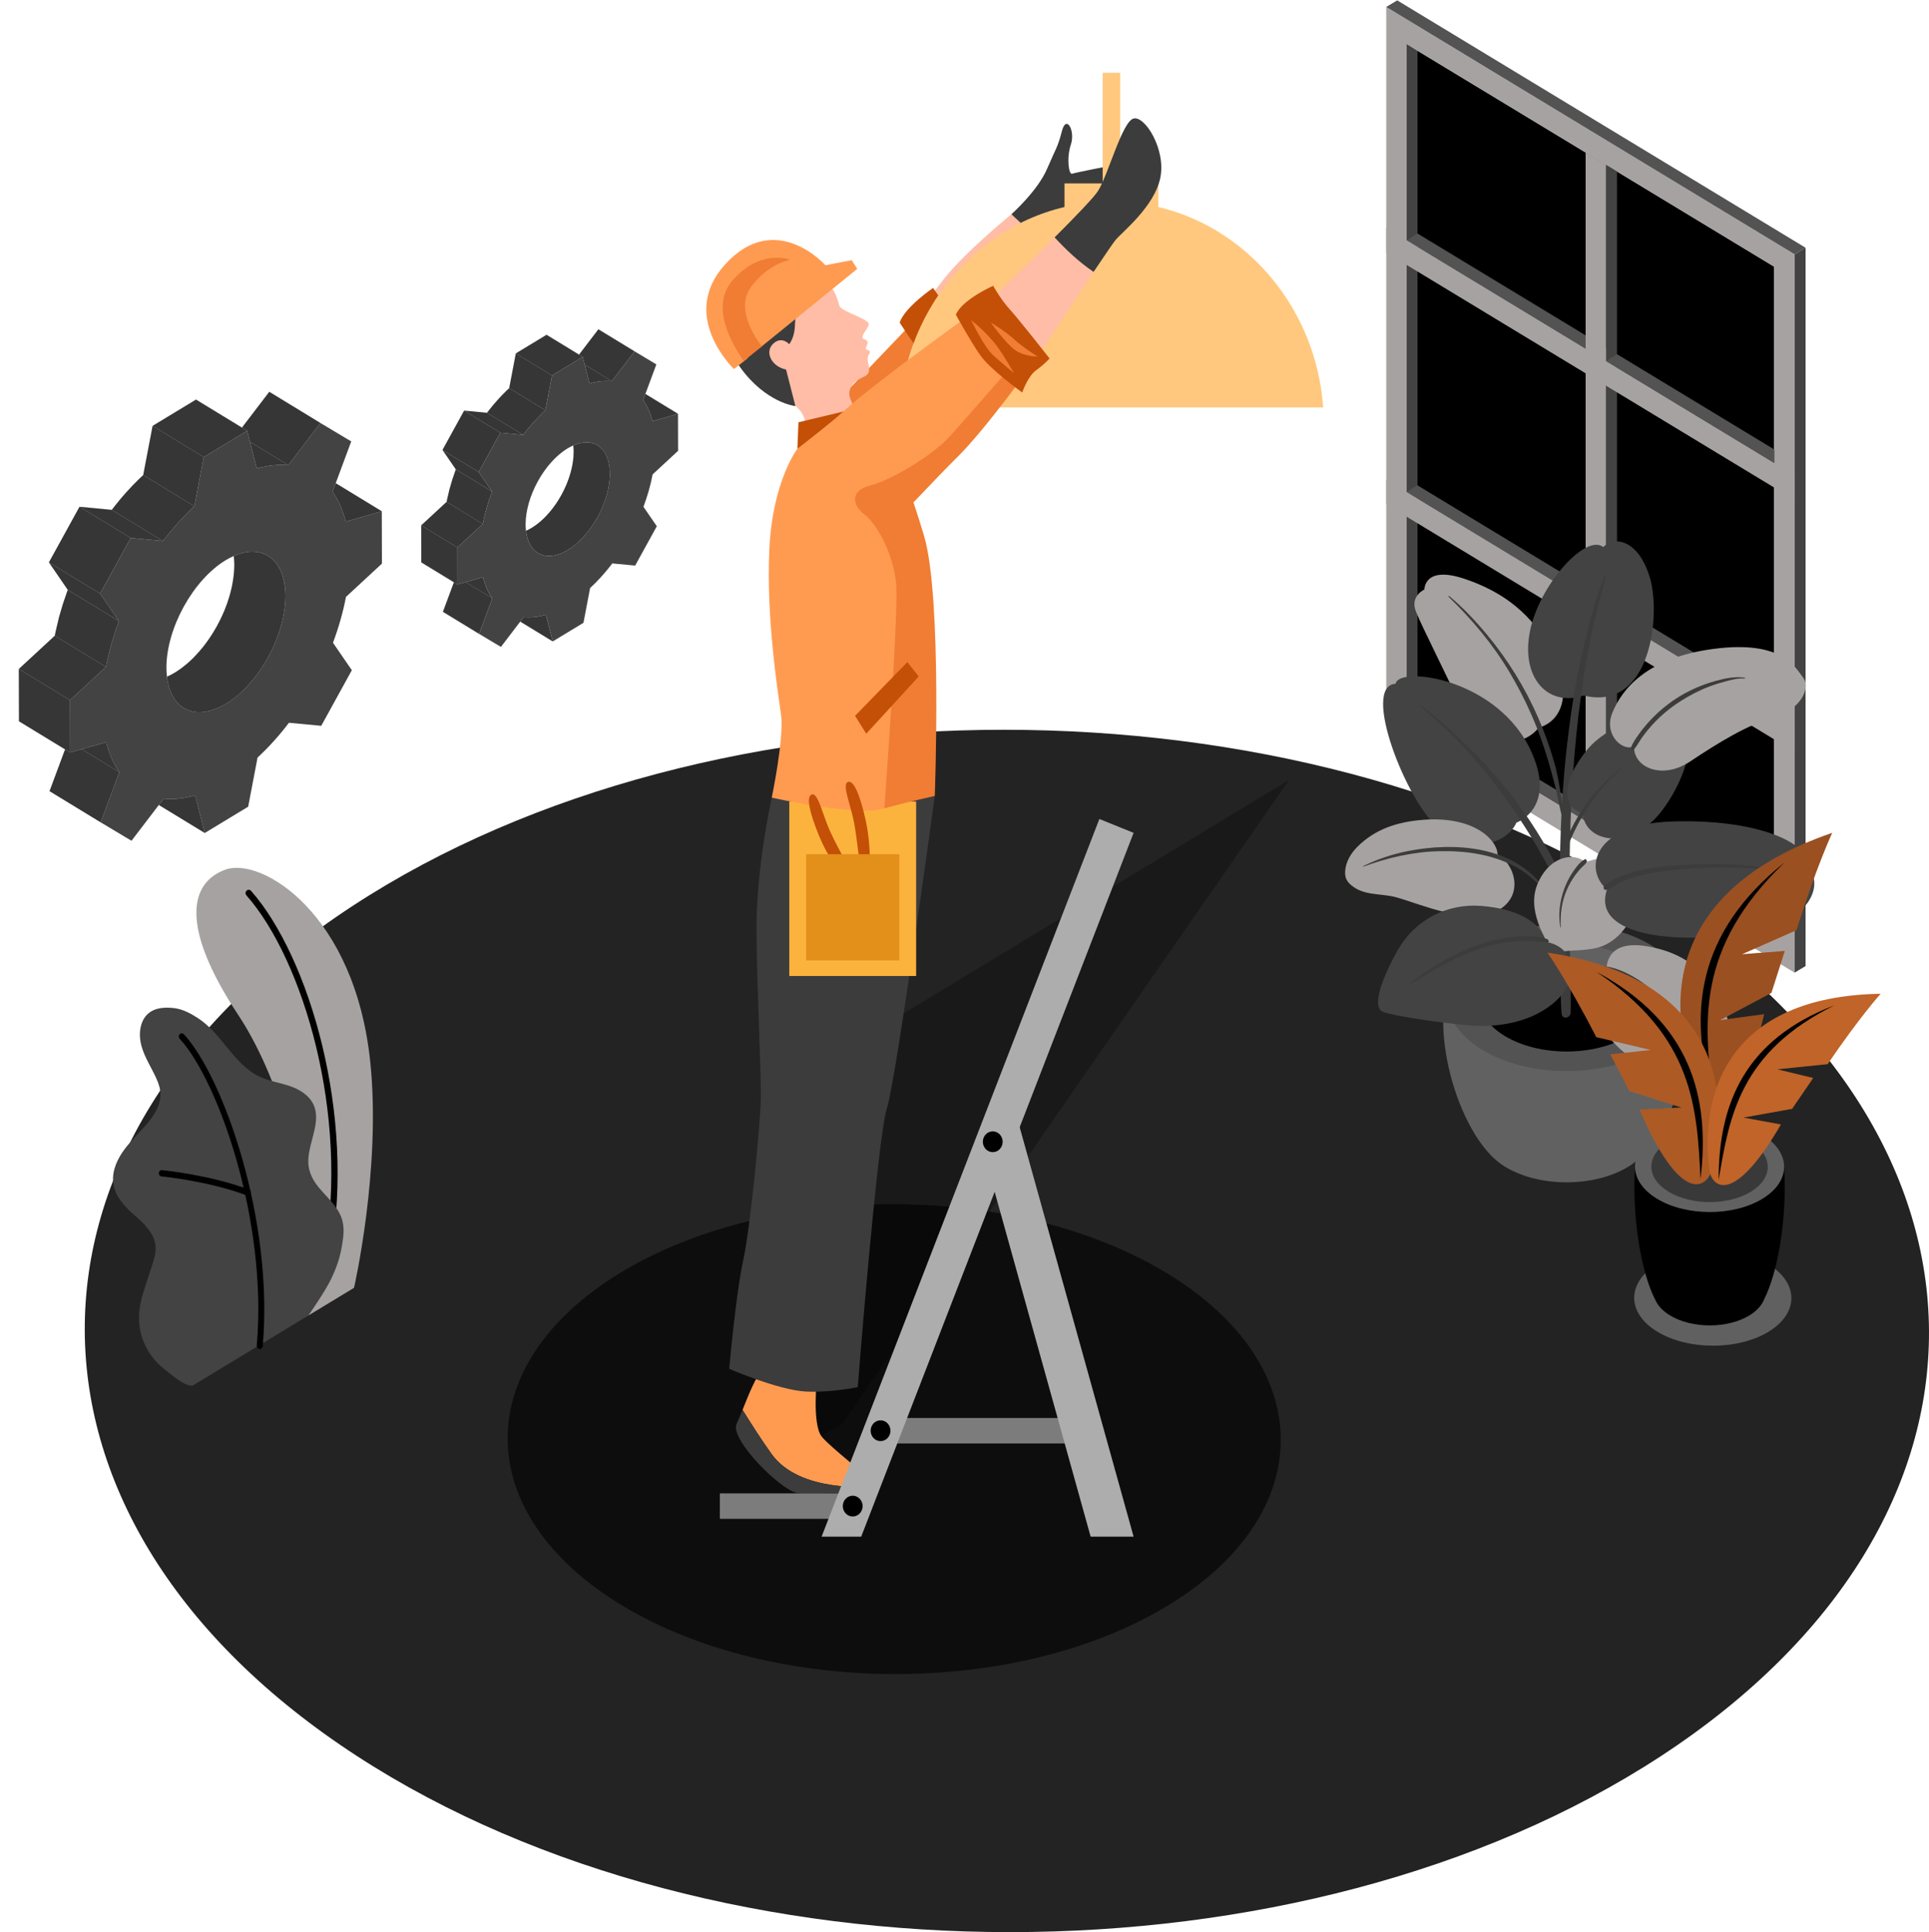 <svg width="600" height="601" viewBox="0 0 600 601" fill="none" xmlns="http://www.w3.org/2000/svg">
<path d="M515.325 281.769C402.952 208.743 221.357 208.743 109.715 281.77C-1.933 354.803 -1.342 473.201 111.03 546.227C223.409 619.259 405.006 619.257 516.655 546.225C628.296 473.198 627.705 354.8 515.325 281.769Z" fill="#232323"/>
<path d="M549.978 393.227C540.399 387.424 524.922 387.424 515.406 393.227C505.891 399.03 505.94 408.437 515.519 414.24C525.098 420.043 540.576 420.043 550.092 414.24C559.606 408.437 559.557 399.03 549.978 393.227Z" fill="#606060"/>
<path d="M362.87 395.979C315.764 367.442 239.641 367.444 192.841 395.981C146.039 424.52 146.288 470.787 193.392 499.323C240.501 527.862 316.624 527.862 363.427 499.321C410.228 470.784 409.979 424.518 362.87 395.979Z" fill="#0D0D0D"/>
<path d="M50.897 248.435L49.402 250.393L63.691 259.106L60.7 247.399C57.214 248.423 53.931 248.745 50.897 248.435Z" fill="#434343"/>
<path d="M107.55 162.256L118.754 159.036L104.424 150.299L103.446 152.933C105.232 155.507 106.625 158.624 107.55 162.256Z" fill="#434343"/>
<path d="M88.595 182.44C88.538 181.982 88.488 181.518 88.404 181.087C88.355 180.825 88.279 180.59 88.219 180.338C88.131 179.964 88.052 179.581 87.943 179.231C87.866 178.982 87.767 178.761 87.679 178.522C87.562 178.199 87.454 177.863 87.318 177.561C87.215 177.33 87.088 177.13 86.975 176.91C86.831 176.633 86.696 176.344 86.538 176.086C86.407 175.876 86.255 175.695 86.114 175.499C85.947 175.266 85.791 175.021 85.609 174.808C85.453 174.625 85.279 174.475 85.116 174.307C84.927 174.115 84.747 173.909 84.545 173.735C84.369 173.583 84.172 173.464 83.987 173.327C81.113 171.224 77.162 170.982 72.712 172.95C72.81 173.805 72.877 174.69 72.879 175.634C72.881 176.338 72.848 177.055 72.797 177.777C72.78 178.004 72.753 178.235 72.733 178.464C72.689 178.926 72.635 179.388 72.573 179.854C72.503 180.369 72.413 180.885 72.32 181.401C72.255 181.755 72.197 182.109 72.121 182.465C72.052 182.797 71.969 183.126 71.89 183.459C71.778 183.921 71.666 184.383 71.538 184.847C71.465 185.113 71.386 185.381 71.305 185.646C71.149 186.168 70.984 186.688 70.806 187.208C70.734 187.42 70.665 187.632 70.589 187.843C70.334 188.56 70.063 189.274 69.769 189.981C69.736 190.061 69.697 190.142 69.662 190.223C69.396 190.855 69.114 191.483 68.818 192.106C68.725 192.303 68.629 192.499 68.534 192.696C68.248 193.281 67.949 193.859 67.64 194.43C67.578 194.548 67.517 194.665 67.453 194.783C67.081 195.457 66.69 196.121 66.286 196.774C66.17 196.962 66.047 197.145 65.93 197.332C65.631 197.802 65.324 198.266 65.011 198.724C64.84 198.971 64.668 199.217 64.493 199.46C64.222 199.839 63.941 200.211 63.658 200.579C63.42 200.89 63.179 201.2 62.935 201.503C62.704 201.79 62.465 202.065 62.229 202.344C61.825 202.816 61.414 203.276 60.995 203.723C60.737 203.998 60.48 204.277 60.216 204.543C60.01 204.751 59.801 204.953 59.592 205.154C59.247 205.483 58.898 205.802 58.546 206.112C58.337 206.297 58.127 206.482 57.914 206.661C57.533 206.981 57.144 207.283 56.753 207.58C56.566 207.722 56.382 207.87 56.193 208.007C55.613 208.425 55.028 208.822 54.433 209.182C53.861 209.528 53.297 209.827 52.74 210.104C52.593 210.177 52.448 210.246 52.303 210.314C52.178 210.372 52.055 210.418 51.932 210.47C52.472 215.189 54.391 218.561 57.237 220.263C57.239 220.263 57.241 220.265 57.241 220.267C57.621 220.492 58.021 220.681 58.43 220.848C58.52 220.885 58.614 220.916 58.703 220.95C58.724 220.958 58.742 220.964 58.762 220.971C59.091 221.091 59.43 221.191 59.777 221.272C59.869 221.295 59.957 221.32 60.05 221.339C60.063 221.341 60.074 221.345 60.085 221.347C60.528 221.434 60.981 221.493 61.449 221.52C61.526 221.522 61.603 221.52 61.68 221.522C61.709 221.524 61.742 221.522 61.772 221.522C62.142 221.532 62.519 221.524 62.904 221.495C63.08 221.482 63.256 221.461 63.434 221.439C63.445 221.437 63.456 221.437 63.469 221.435C63.787 221.397 64.108 221.343 64.433 221.278C64.677 221.229 64.924 221.176 65.174 221.112C65.181 221.11 65.189 221.108 65.196 221.108C65.462 221.041 65.734 220.956 66.005 220.869C66.433 220.735 66.866 220.577 67.303 220.4C67.306 220.398 67.31 220.396 67.316 220.396C67.616 220.274 67.917 220.157 68.224 220.013C68.367 219.945 68.508 219.88 68.651 219.808C69.211 219.531 69.775 219.233 70.347 218.886C70.942 218.526 71.529 218.129 72.109 217.712C72.296 217.577 72.479 217.429 72.665 217.288C72.85 217.147 73.03 216.999 73.213 216.855C73.419 216.693 73.626 216.537 73.828 216.368C74.041 216.19 74.25 216.004 74.459 215.819C74.652 215.647 74.843 215.468 75.034 215.293C75.192 215.147 75.351 215.006 75.507 214.858C75.715 214.658 75.922 214.457 76.126 214.253C76.392 213.986 76.652 213.707 76.911 213.429C77.328 212.983 77.737 212.526 78.139 212.056C78.377 211.777 78.616 211.5 78.849 211.211C79.093 210.909 79.332 210.603 79.568 210.293C79.851 209.923 80.132 209.551 80.405 209.17C80.579 208.927 80.75 208.683 80.921 208.436C81.236 207.978 81.543 207.514 81.842 207.042C81.959 206.858 82.08 206.677 82.196 206.488C82.6 205.833 82.991 205.169 83.363 204.495C83.427 204.379 83.486 204.262 83.55 204.145C83.86 203.571 84.159 202.991 84.446 202.408C84.541 202.213 84.635 202.017 84.728 201.822C85.022 201.202 85.305 200.579 85.569 199.949C85.569 199.947 85.571 199.945 85.571 199.945C85.606 199.86 85.646 199.778 85.681 199.693C85.974 198.986 86.244 198.274 86.499 197.559C86.575 197.348 86.644 197.134 86.718 196.92C86.894 196.402 87.059 195.882 87.215 195.364C87.296 195.097 87.374 194.831 87.448 194.563C87.576 194.101 87.688 193.639 87.8 193.177C87.879 192.846 87.962 192.515 88.033 192.183C88.109 191.827 88.167 191.471 88.231 191.117C88.325 190.601 88.413 190.085 88.485 189.572C88.549 189.105 88.602 188.637 88.646 188.173C88.666 187.945 88.694 187.718 88.71 187.493C88.762 186.771 88.795 186.055 88.793 185.348C88.791 184.582 88.756 183.842 88.692 183.134C88.668 182.887 88.624 182.671 88.595 182.44Z" fill="#434343"/>
<path d="M25.405 233.04L21.814 234.067L20.236 233.104L15.406 246.097L31.318 255.798L37.122 240.184L25.405 233.04Z" fill="#434343"/>
<path d="M77.753 137.432L89.659 144.691L99.669 131.577L83.757 121.874L75.257 133.009L76.876 133.997L77.753 137.432Z" fill="#434343"/>
<path d="M33.02 230.863L25.406 233.041L37.123 240.186C35.323 237.619 33.932 234.502 33.02 230.863Z" fill="#434343"/>
<path d="M79.868 145.704C82.154 145.046 84.351 144.705 86.455 144.622C86.569 144.616 86.685 144.607 86.799 144.603C87.265 144.591 87.722 144.599 88.177 144.616C88.536 144.63 88.892 144.649 89.248 144.67C89.384 144.682 89.525 144.678 89.659 144.691L77.755 137.432L79.868 145.704Z" fill="#434343"/>
<path d="M33.377 205.464C33.586 204.495 33.81 203.528 34.057 202.56C34.18 202.079 34.301 201.595 34.434 201.114C35.158 198.468 36.006 195.821 36.995 193.19L21.083 183.488C20.992 183.731 20.902 183.975 20.812 184.22C20.663 184.624 20.538 185.028 20.397 185.433C20.149 186.137 19.902 186.842 19.672 187.549C19.623 187.703 19.562 187.857 19.514 188.011C19.406 188.354 19.32 188.696 19.213 189.041C18.973 189.832 18.738 190.624 18.522 191.415C18.461 191.635 18.388 191.852 18.331 192.072C18.261 192.334 18.213 192.594 18.147 192.855C17.901 193.824 17.674 194.792 17.466 195.759C17.404 196.046 17.323 196.333 17.265 196.62C17.188 196.995 17.114 197.371 17.044 197.744L32.956 207.447C33.077 206.786 33.233 206.124 33.377 205.464Z" fill="#434343"/>
<path d="M50.681 168.303C52.017 166.543 53.412 164.86 54.843 163.239C54.99 163.072 55.133 162.896 55.282 162.731C55.807 162.145 56.346 161.583 56.884 161.019C57.104 160.786 57.323 160.545 57.545 160.316C58.501 159.334 59.468 158.377 60.459 157.463L44.547 147.76C43.558 148.673 42.589 149.632 41.633 150.614C41.547 150.702 41.455 150.783 41.37 150.872C40.926 151.332 40.495 151.813 40.058 152.287C39.829 152.535 39.596 152.776 39.37 153.028C38.62 153.864 37.88 154.717 37.157 155.593C37.144 155.608 37.133 155.624 37.12 155.639C36.322 156.606 35.538 157.592 34.772 158.602L50.681 168.303Z" fill="#434343"/>
<path d="M32.955 207.445L17.043 197.742L5.858 208.086L21.77 217.788L32.955 207.445Z" fill="#434343"/>
<path d="M21.77 217.788L5.858 208.086L5.902 224.364L20.236 233.104L21.814 234.067L21.77 217.788Z" fill="#434343"/>
<path d="M63.375 142.176L47.463 132.474L44.545 147.76L60.457 157.463L63.375 142.176Z" fill="#434343"/>
<path d="M76.875 133.997L75.257 133.009L60.964 124.294L47.463 132.473L63.375 142.176L76.875 133.997Z" fill="#434343"/>
<path d="M31.125 184.632L15.213 174.931L21.083 183.486L36.995 193.189L31.125 184.632Z" fill="#434343"/>
<path d="M50.68 168.303L34.768 158.6L24.732 157.632L40.644 167.333L50.68 168.303Z" fill="#434343"/>
<path d="M40.643 167.333L24.731 157.632L15.213 174.931L31.125 184.631L40.643 167.333Z" fill="#434343"/>
<path d="M107.612 185.673L118.797 175.314L118.753 159.036L107.548 162.256C106.623 158.624 105.232 155.507 103.445 152.934L104.423 150.3L109.249 137.307L99.668 131.579L89.658 144.693C89.524 144.68 89.381 144.683 89.247 144.672C88.895 144.643 88.535 144.631 88.175 144.618C87.72 144.603 87.263 144.593 86.797 144.605C86.683 144.608 86.568 144.618 86.454 144.624C84.351 144.709 82.153 145.047 79.866 145.706L77.752 137.434L76.875 133.999L63.374 142.178L60.457 157.467C59.468 158.381 58.499 159.338 57.543 160.32C57.319 160.55 57.102 160.79 56.882 161.023C56.344 161.589 55.805 162.15 55.28 162.735C55.131 162.901 54.988 163.076 54.841 163.243C53.41 164.865 52.017 166.547 50.679 168.307L40.644 167.337L31.125 184.636L36.995 193.192C36.006 195.823 35.158 198.47 34.434 201.116C34.301 201.599 34.179 202.081 34.056 202.564C33.81 203.532 33.584 204.501 33.375 205.467C33.232 206.128 33.078 206.79 32.953 207.449L21.768 217.793L21.812 234.071L25.403 233.042L33.017 230.865C33.929 234.504 35.322 237.621 37.12 240.186L31.316 255.8L40.897 261.528L49.4 250.395L50.896 248.437C53.929 248.747 57.212 248.425 60.699 247.401L63.69 259.108L77.191 250.928L80.108 235.64C83.577 232.451 86.863 228.791 89.873 224.823L99.922 225.77L109.44 208.471L103.57 199.93C105.341 195.203 106.711 190.412 107.612 185.673ZM88.649 188.163C88.605 188.627 88.552 189.093 88.487 189.563C88.418 190.075 88.329 190.591 88.234 191.107C88.17 191.461 88.111 191.816 88.036 192.172C87.966 192.503 87.884 192.834 87.803 193.167C87.693 193.63 87.579 194.092 87.451 194.554C87.375 194.821 87.298 195.087 87.217 195.355C87.061 195.875 86.896 196.393 86.72 196.911C86.649 197.124 86.577 197.336 86.502 197.55C86.247 198.264 85.975 198.977 85.683 199.683C85.647 199.77 85.608 199.855 85.571 199.939C85.305 200.569 85.025 201.193 84.731 201.813C84.639 202.009 84.544 202.204 84.448 202.398C84.162 202.984 83.863 203.563 83.553 204.135C83.489 204.252 83.43 204.37 83.366 204.485C82.993 205.161 82.602 205.826 82.198 206.478C82.083 206.665 81.962 206.848 81.844 207.033C81.545 207.505 81.237 207.969 80.923 208.427C80.752 208.673 80.582 208.918 80.407 209.161C80.134 209.542 79.853 209.913 79.571 210.283C79.332 210.593 79.095 210.901 78.851 211.204C78.618 211.49 78.38 211.77 78.141 212.049C77.739 212.521 77.33 212.977 76.913 213.422C76.653 213.699 76.392 213.978 76.128 214.246C75.923 214.452 75.717 214.652 75.51 214.85C75.354 215.001 75.192 215.139 75.036 215.286C74.44 215.836 73.834 216.356 73.216 216.847C73.032 216.992 72.851 217.142 72.667 217.28C72.482 217.421 72.298 217.569 72.111 217.704C71.531 218.122 70.944 218.518 70.35 218.879C69.63 219.314 68.925 219.68 68.226 220.007C67.92 220.149 67.619 220.267 67.318 220.39C66.876 220.569 66.439 220.729 66.008 220.864C65.736 220.948 65.466 221.033 65.198 221.102C64.942 221.168 64.688 221.224 64.437 221.274C64.112 221.339 63.789 221.393 63.474 221.432C63.285 221.455 63.096 221.478 62.908 221.491C62.523 221.52 62.147 221.528 61.776 221.518C61.67 221.516 61.56 221.522 61.453 221.516C60.985 221.49 60.532 221.43 60.09 221.343C59.985 221.322 59.884 221.293 59.781 221.268C59.435 221.187 59.097 221.087 58.767 220.968C58.655 220.927 58.543 220.889 58.433 220.844C58.022 220.677 57.621 220.49 57.243 220.263L57.24 220.259C54.394 218.557 52.474 215.184 51.935 210.466C51.837 209.607 51.768 208.718 51.766 207.77C51.733 195.461 60.018 180.417 70.228 174.232C71.074 173.718 71.904 173.31 72.72 172.95C77.171 170.98 81.12 171.223 83.995 173.327C84.182 173.464 84.377 173.583 84.553 173.735C84.755 173.909 84.935 174.115 85.124 174.307C85.289 174.475 85.463 174.627 85.617 174.808C85.797 175.02 85.955 175.266 86.122 175.499C86.261 175.695 86.414 175.875 86.546 176.086C86.705 176.342 86.839 176.633 86.983 176.91C87.096 177.13 87.223 177.33 87.326 177.561C87.462 177.864 87.57 178.199 87.687 178.522C87.773 178.759 87.874 178.98 87.951 179.231C88.06 179.581 88.139 179.964 88.227 180.338C88.285 180.59 88.361 180.825 88.412 181.087C88.495 181.518 88.546 181.982 88.603 182.44C88.632 182.672 88.676 182.887 88.698 183.124C88.763 183.833 88.797 184.572 88.799 185.338C88.797 186.265 88.737 187.21 88.649 188.163Z" fill="#434343"/>
<path opacity="0.2" d="M50.897 248.435L49.402 250.393L63.691 259.106L60.7 247.399C57.214 248.423 53.931 248.745 50.897 248.435Z" fill="black"/>
<path opacity="0.2" d="M107.55 162.256L118.754 159.036L104.424 150.299L103.446 152.933C105.232 155.507 106.625 158.624 107.55 162.256Z" fill="black"/>
<path opacity="0.2" d="M88.595 182.44C88.538 181.982 88.488 181.518 88.404 181.087C88.355 180.825 88.279 180.59 88.219 180.338C88.131 179.964 88.052 179.581 87.943 179.231C87.866 178.982 87.767 178.761 87.679 178.522C87.562 178.199 87.454 177.863 87.318 177.561C87.215 177.33 87.088 177.13 86.975 176.91C86.831 176.633 86.696 176.344 86.538 176.086C86.407 175.876 86.255 175.695 86.114 175.499C85.947 175.266 85.791 175.021 85.609 174.808C85.453 174.625 85.279 174.475 85.116 174.307C84.927 174.115 84.747 173.909 84.545 173.735C84.369 173.583 84.172 173.464 83.987 173.327C81.113 171.224 77.162 170.982 72.712 172.95C72.81 173.805 72.877 174.69 72.879 175.634C72.881 176.338 72.848 177.055 72.797 177.777C72.78 178.004 72.753 178.235 72.733 178.464C72.689 178.926 72.635 179.388 72.573 179.854C72.503 180.369 72.413 180.885 72.32 181.401C72.255 181.755 72.197 182.109 72.121 182.465C72.052 182.797 71.969 183.126 71.89 183.459C71.778 183.921 71.666 184.383 71.538 184.847C71.465 185.113 71.386 185.381 71.305 185.646C71.149 186.168 70.984 186.688 70.806 187.208C70.734 187.42 70.665 187.632 70.589 187.843C70.334 188.56 70.063 189.274 69.769 189.981C69.736 190.061 69.697 190.142 69.662 190.223C69.396 190.855 69.114 191.483 68.818 192.106C68.725 192.303 68.629 192.499 68.534 192.696C68.248 193.281 67.949 193.859 67.64 194.43C67.578 194.548 67.517 194.665 67.453 194.783C67.081 195.457 66.69 196.121 66.286 196.774C66.17 196.962 66.047 197.145 65.93 197.332C65.631 197.802 65.324 198.266 65.011 198.724C64.84 198.971 64.668 199.217 64.493 199.46C64.222 199.839 63.941 200.211 63.658 200.579C63.42 200.89 63.179 201.2 62.935 201.503C62.704 201.79 62.465 202.065 62.229 202.344C61.825 202.816 61.414 203.276 60.995 203.723C60.737 203.998 60.48 204.277 60.216 204.543C60.01 204.751 59.801 204.953 59.592 205.154C59.247 205.483 58.898 205.802 58.546 206.112C58.337 206.297 58.127 206.482 57.914 206.661C57.533 206.981 57.144 207.283 56.753 207.58C56.566 207.722 56.382 207.87 56.193 208.007C55.613 208.425 55.028 208.822 54.433 209.182C53.861 209.528 53.297 209.827 52.74 210.104C52.593 210.177 52.448 210.246 52.303 210.314C52.178 210.372 52.055 210.418 51.932 210.47C52.472 215.189 54.391 218.561 57.237 220.263C57.239 220.263 57.241 220.265 57.241 220.267C57.621 220.492 58.021 220.681 58.43 220.848C58.52 220.885 58.614 220.916 58.703 220.95C58.724 220.958 58.742 220.964 58.762 220.971C59.091 221.091 59.43 221.191 59.777 221.272C59.869 221.295 59.957 221.32 60.05 221.339C60.063 221.341 60.074 221.345 60.085 221.347C60.528 221.434 60.981 221.493 61.449 221.52C61.526 221.522 61.603 221.52 61.68 221.522C61.709 221.524 61.742 221.522 61.772 221.522C62.142 221.532 62.519 221.524 62.904 221.495C63.08 221.482 63.256 221.461 63.434 221.439C63.445 221.437 63.456 221.437 63.469 221.435C63.787 221.397 64.108 221.343 64.433 221.278C64.677 221.229 64.924 221.176 65.174 221.112C65.181 221.11 65.189 221.108 65.196 221.108C65.462 221.041 65.734 220.956 66.005 220.869C66.433 220.735 66.866 220.577 67.303 220.4C67.306 220.398 67.31 220.396 67.316 220.396C67.616 220.274 67.917 220.157 68.224 220.013C68.367 219.945 68.508 219.88 68.651 219.808C69.211 219.531 69.775 219.233 70.347 218.886C70.942 218.526 71.529 218.129 72.109 217.712C72.296 217.577 72.479 217.429 72.665 217.288C72.85 217.147 73.03 216.999 73.213 216.855C73.419 216.693 73.626 216.537 73.828 216.368C74.041 216.19 74.25 216.004 74.459 215.819C74.652 215.647 74.843 215.468 75.034 215.293C75.192 215.147 75.351 215.006 75.507 214.858C75.715 214.658 75.922 214.457 76.126 214.253C76.392 213.986 76.652 213.707 76.911 213.429C77.328 212.983 77.737 212.526 78.139 212.056C78.377 211.777 78.616 211.5 78.849 211.211C79.093 210.909 79.332 210.603 79.568 210.293C79.851 209.923 80.132 209.551 80.405 209.17C80.579 208.927 80.75 208.683 80.921 208.436C81.236 207.978 81.543 207.514 81.842 207.042C81.959 206.858 82.08 206.677 82.196 206.488C82.6 205.833 82.991 205.169 83.363 204.495C83.427 204.379 83.486 204.262 83.55 204.145C83.86 203.571 84.159 202.991 84.446 202.408C84.541 202.213 84.635 202.017 84.728 201.822C85.022 201.202 85.305 200.579 85.569 199.949C85.569 199.947 85.571 199.945 85.571 199.945C85.606 199.86 85.646 199.778 85.681 199.693C85.974 198.986 86.244 198.274 86.499 197.559C86.575 197.348 86.644 197.134 86.718 196.92C86.894 196.402 87.059 195.882 87.215 195.364C87.296 195.097 87.374 194.831 87.448 194.563C87.576 194.101 87.688 193.639 87.8 193.177C87.879 192.846 87.962 192.515 88.033 192.183C88.109 191.827 88.167 191.471 88.231 191.117C88.325 190.601 88.413 190.085 88.485 189.572C88.549 189.105 88.602 188.637 88.646 188.173C88.666 187.945 88.694 187.718 88.71 187.493C88.762 186.771 88.795 186.055 88.793 185.348C88.791 184.582 88.756 183.842 88.692 183.134C88.668 182.887 88.624 182.671 88.595 182.44Z" fill="black"/>
<path opacity="0.2" d="M25.405 233.04L21.814 234.067L20.236 233.104L15.406 246.097L31.318 255.798L37.122 240.184L25.405 233.04Z" fill="black"/>
<path opacity="0.2" d="M33.02 230.863L25.406 233.041L37.123 240.186C35.323 237.619 33.932 234.502 33.02 230.863Z" fill="black"/>
<path opacity="0.2" d="M79.868 145.704C82.154 145.046 84.351 144.705 86.455 144.622C86.569 144.616 86.685 144.607 86.799 144.603C87.265 144.591 87.722 144.599 88.177 144.616C88.536 144.63 88.892 144.649 89.248 144.67C89.384 144.682 89.525 144.678 89.659 144.691L77.755 137.432L79.868 145.704Z" fill="black"/>
<path opacity="0.2" d="M33.377 205.464C33.586 204.495 33.81 203.528 34.057 202.56C34.18 202.079 34.301 201.595 34.434 201.114C35.158 198.468 36.006 195.821 36.995 193.19L21.083 183.488C20.992 183.731 20.902 183.975 20.812 184.22C20.663 184.624 20.538 185.028 20.397 185.433C20.149 186.137 19.902 186.842 19.672 187.549C19.623 187.703 19.562 187.857 19.514 188.011C19.406 188.354 19.32 188.696 19.213 189.041C18.973 189.832 18.738 190.624 18.522 191.415C18.461 191.635 18.388 191.852 18.331 192.072C18.261 192.334 18.213 192.594 18.147 192.855C17.901 193.824 17.674 194.792 17.466 195.759C17.404 196.046 17.323 196.333 17.265 196.62C17.188 196.995 17.114 197.371 17.044 197.744L32.956 207.447C33.077 206.786 33.233 206.124 33.377 205.464Z" fill="black"/>
<path opacity="0.2" d="M21.77 217.788L5.858 208.086L5.902 224.364L20.236 233.104L21.814 234.067L21.77 217.788Z" fill="black"/>
<path opacity="0.2" d="M63.375 142.176L47.463 132.474L44.545 147.76L60.457 157.463L63.375 142.176Z" fill="black"/>
<path opacity="0.2" d="M31.125 184.632L15.213 174.931L21.083 183.486L36.995 193.189L31.125 184.632Z" fill="black"/>
<path opacity="0.2" d="M50.68 168.303L34.768 158.6L24.732 157.632L40.644 167.333L50.68 168.303Z" fill="black"/>
<path opacity="0.2" d="M77.753 137.432L89.659 144.691L99.669 131.577L83.757 121.874L75.257 133.009L76.876 133.997L77.753 137.432Z" fill="black"/>
<path opacity="0.2" d="M50.681 168.303C52.017 166.543 53.412 164.86 54.843 163.239C54.99 163.072 55.133 162.896 55.282 162.731C55.807 162.145 56.346 161.583 56.884 161.019C57.104 160.786 57.323 160.545 57.545 160.316C58.501 159.334 59.468 158.377 60.459 157.463L44.547 147.76C43.558 148.673 42.589 149.632 41.633 150.614C41.547 150.702 41.455 150.783 41.37 150.872C40.926 151.332 40.495 151.813 40.058 152.287C39.829 152.535 39.596 152.776 39.37 153.028C38.62 153.864 37.88 154.717 37.157 155.593C37.144 155.608 37.133 155.624 37.12 155.639C36.322 156.606 35.538 157.592 34.772 158.602L50.681 168.303Z" fill="black"/>
<path opacity="0.2" d="M32.955 207.445L17.043 197.742L5.858 208.086L21.77 217.788L32.955 207.445Z" fill="black"/>
<path opacity="0.2" d="M76.875 133.997L75.257 133.009L60.964 124.294L47.463 132.473L63.375 142.176L76.875 133.997Z" fill="black"/>
<path opacity="0.2" d="M40.643 167.333L24.731 157.632L15.213 174.931L31.125 184.631L40.643 167.333Z" fill="black"/>
<path d="M162.873 191.964L161.814 193.35L171.924 199.513L169.808 191.232C167.342 191.956 165.018 192.183 162.873 191.964Z" fill="#434343"/>
<path d="M202.951 130.996L210.879 128.718L200.742 122.537L200.05 124.401C201.312 126.221 202.296 128.428 202.951 130.996Z" fill="#434343"/>
<path d="M189.547 145.276C189.507 144.953 189.472 144.623 189.413 144.319C189.378 144.134 189.325 143.967 189.283 143.79C189.221 143.526 189.165 143.254 189.088 143.006C189.033 142.831 188.964 142.673 188.901 142.505C188.817 142.276 188.742 142.039 188.646 141.826C188.573 141.662 188.483 141.519 188.404 141.365C188.303 141.169 188.208 140.965 188.094 140.782C188.002 140.634 187.894 140.507 187.795 140.368C187.677 140.204 187.565 140.031 187.439 139.879C187.329 139.75 187.206 139.642 187.09 139.525C186.956 139.388 186.829 139.242 186.686 139.12C186.561 139.012 186.422 138.928 186.292 138.831C184.258 137.343 181.464 137.172 178.317 138.566C178.384 139.17 178.432 139.796 178.434 140.464C178.436 140.963 178.412 141.469 178.375 141.98C178.364 142.141 178.344 142.305 178.329 142.467C178.3 142.794 178.261 143.121 178.216 143.451C178.166 143.813 178.104 144.178 178.038 144.544C177.992 144.795 177.95 145.045 177.896 145.297C177.847 145.53 177.788 145.765 177.733 146C177.654 146.327 177.573 146.655 177.483 146.982C177.43 147.171 177.375 147.359 177.318 147.548C177.208 147.916 177.091 148.286 176.966 148.651C176.915 148.802 176.865 148.952 176.812 149.1C176.63 149.606 176.439 150.111 176.232 150.612C176.208 150.669 176.181 150.725 176.157 150.783C175.968 151.23 175.768 151.674 175.558 152.115C175.492 152.254 175.424 152.395 175.357 152.533C175.155 152.947 174.944 153.355 174.723 153.762C174.679 153.844 174.637 153.929 174.591 154.01C174.327 154.488 174.052 154.957 173.766 155.42C173.683 155.552 173.597 155.683 173.514 155.814C173.303 156.147 173.085 156.475 172.863 156.798C172.743 156.973 172.621 157.147 172.498 157.318C172.305 157.588 172.107 157.849 171.907 158.111C171.738 158.333 171.569 158.55 171.395 158.764C171.231 158.966 171.063 159.163 170.896 159.359C170.611 159.694 170.319 160.018 170.024 160.333C169.84 160.528 169.659 160.724 169.472 160.913C169.325 161.059 169.178 161.202 169.029 161.344C168.785 161.577 168.539 161.804 168.29 162.024C168.141 162.155 167.994 162.286 167.844 162.411C167.574 162.638 167.299 162.852 167.022 163.062C166.89 163.162 166.759 163.268 166.625 163.364C166.214 163.661 165.801 163.94 165.379 164.194C164.974 164.439 164.576 164.65 164.181 164.847C164.078 164.899 163.976 164.947 163.873 164.995C163.785 165.035 163.698 165.068 163.61 165.105C163.992 168.444 165.35 170.829 167.363 172.033C167.365 172.033 167.365 172.033 167.367 172.035C167.635 172.194 167.917 172.327 168.209 172.447C168.273 172.472 168.337 172.495 168.404 172.518C168.418 172.524 168.431 172.528 168.446 172.533C168.679 172.618 168.917 172.689 169.163 172.745C169.227 172.761 169.292 172.778 169.358 172.791C169.367 172.793 169.374 172.795 169.383 172.797C169.695 172.859 170.017 172.901 170.347 172.92C170.4 172.922 170.457 172.92 170.51 172.922C170.532 172.924 170.554 172.922 170.576 172.922C170.839 172.93 171.105 172.924 171.376 172.903C171.501 172.893 171.626 172.878 171.751 172.863C171.76 172.863 171.767 172.861 171.775 172.861C171.998 172.834 172.228 172.795 172.457 172.749C172.63 172.714 172.804 172.676 172.98 172.631C172.986 172.63 172.989 172.63 172.995 172.628C173.184 172.58 173.375 172.52 173.567 172.46C173.87 172.366 174.175 172.254 174.485 172.127C174.489 172.125 174.49 172.125 174.494 172.123C174.707 172.037 174.92 171.954 175.136 171.852C175.237 171.805 175.338 171.757 175.439 171.707C175.836 171.511 176.234 171.299 176.637 171.055C177.058 170.8 177.472 170.519 177.883 170.223C178.016 170.128 178.146 170.022 178.276 169.922C178.406 169.824 178.535 169.718 178.665 169.616C178.81 169.503 178.957 169.391 179.1 169.272C179.251 169.146 179.397 169.015 179.546 168.884C179.682 168.763 179.818 168.636 179.952 168.511C180.064 168.409 180.177 168.309 180.287 168.203C180.434 168.062 180.581 167.92 180.726 167.775C180.915 167.587 181.099 167.388 181.282 167.192C181.577 166.876 181.867 166.555 182.15 166.22C182.319 166.023 182.488 165.825 182.653 165.623C182.825 165.409 182.994 165.191 183.161 164.972C183.361 164.71 183.559 164.446 183.752 164.177C183.875 164.005 183.996 163.832 184.117 163.659C184.339 163.335 184.558 163.006 184.769 162.673C184.851 162.542 184.937 162.413 185.018 162.282C185.304 161.82 185.58 161.35 185.844 160.873C185.89 160.792 185.93 160.707 185.976 160.624C186.196 160.22 186.407 159.81 186.611 159.396C186.679 159.257 186.745 159.12 186.811 158.982C187.018 158.543 187.218 158.102 187.407 157.655C187.407 157.653 187.407 157.653 187.409 157.651C187.435 157.591 187.463 157.532 187.486 157.474C187.694 156.973 187.885 156.471 188.066 155.964C188.119 155.814 188.169 155.664 188.22 155.512C188.345 155.146 188.463 154.778 188.573 154.411C188.63 154.222 188.685 154.033 188.738 153.844C188.828 153.517 188.909 153.19 188.987 152.864C189.044 152.629 189.101 152.396 189.151 152.162C189.204 151.909 189.246 151.659 189.292 151.409C189.358 151.043 189.421 150.679 189.47 150.315C189.516 149.984 189.553 149.655 189.584 149.325C189.599 149.166 189.617 149.004 189.63 148.846C189.666 148.336 189.69 147.827 189.688 147.329C189.687 146.786 189.663 146.264 189.617 145.761C189.599 145.592 189.567 145.44 189.547 145.276Z" fill="#434343"/>
<path d="M144.843 181.07L142.301 181.798L141.185 181.118L137.769 190.309L149.025 197.171L153.132 186.125L144.843 181.07Z" fill="#434343"/>
<path d="M181.875 113.434L190.296 118.571L197.378 109.292L186.121 102.43L180.108 110.307L181.253 111.004L181.875 113.434Z" fill="#434343"/>
<path d="M150.226 179.532L144.84 181.073L153.129 186.127C151.856 184.311 150.87 182.107 150.226 179.532Z" fill="#434343"/>
<path d="M183.371 119.287C184.987 118.821 186.542 118.58 188.03 118.521C188.111 118.517 188.191 118.509 188.272 118.507C188.602 118.5 188.925 118.505 189.246 118.517C189.5 118.527 189.753 118.54 190.004 118.555C190.1 118.563 190.201 118.559 190.296 118.571L181.875 113.436L183.371 119.287Z" fill="#434343"/>
<path d="M150.48 161.564C150.627 160.88 150.787 160.195 150.961 159.51C151.047 159.169 151.133 158.826 151.227 158.485C151.739 156.614 152.339 154.74 153.038 152.88L141.782 146.016C141.718 146.189 141.653 146.36 141.589 146.534C141.485 146.819 141.397 147.106 141.296 147.392C141.119 147.891 140.945 148.39 140.784 148.89C140.749 149 140.707 149.108 140.672 149.218C140.595 149.46 140.532 149.703 140.459 149.946C140.288 150.506 140.123 151.064 139.969 151.625C139.927 151.781 139.873 151.935 139.833 152.089C139.784 152.274 139.75 152.458 139.703 152.643C139.528 153.329 139.369 154.012 139.222 154.698C139.178 154.9 139.121 155.104 139.079 155.306C139.024 155.572 138.972 155.838 138.923 156.101L150.179 162.966C150.269 162.5 150.379 162.032 150.48 161.564Z" fill="#434343"/>
<path d="M162.72 135.275C163.665 134.031 164.65 132.84 165.663 131.694C165.768 131.576 165.869 131.451 165.973 131.334C166.344 130.92 166.726 130.523 167.107 130.123C167.263 129.957 167.417 129.788 167.575 129.626C168.251 128.931 168.937 128.253 169.636 127.608L158.38 120.744C157.679 121.389 156.994 122.066 156.317 122.761C156.257 122.823 156.192 122.881 156.132 122.944C155.818 123.27 155.512 123.611 155.203 123.946C155.042 124.121 154.877 124.292 154.717 124.471C154.187 125.062 153.664 125.667 153.152 126.285C153.142 126.297 153.135 126.306 153.126 126.318C152.561 127.001 152.007 127.698 151.463 128.413L162.72 135.275Z" fill="#434343"/>
<path d="M150.184 162.965L138.925 156.101L131.013 163.42L142.269 170.282L150.184 162.965Z" fill="#434343"/>
<path d="M142.269 170.282L131.013 163.419L131.044 174.934L141.184 181.119L142.3 181.798L142.269 170.282Z" fill="#434343"/>
<path d="M171.702 116.792L160.445 109.928L158.381 120.743L169.637 127.606L171.702 116.792Z" fill="#434343"/>
<path d="M181.253 111.004L180.108 110.307L169.997 104.142L160.445 109.928L171.702 116.792L181.253 111.004Z" fill="#434343"/>
<path d="M148.889 146.826L137.632 139.964L141.785 146.016L153.041 152.88L148.889 146.826Z" fill="#434343"/>
<path d="M162.719 135.275L151.463 128.411L144.363 127.725L155.62 134.59L162.719 135.275Z" fill="#434343"/>
<path opacity="0.2" d="M162.873 191.964L161.814 193.35L171.924 199.513L169.808 191.232C167.342 191.956 165.018 192.183 162.873 191.964Z" fill="black"/>
<path opacity="0.2" d="M202.951 130.996L210.879 128.718L200.742 122.537L200.05 124.401C201.312 126.221 202.296 128.428 202.951 130.996Z" fill="black"/>
<path opacity="0.2" d="M189.547 145.276C189.507 144.953 189.472 144.623 189.413 144.319C189.378 144.134 189.325 143.967 189.283 143.79C189.221 143.526 189.165 143.254 189.088 143.006C189.033 142.831 188.964 142.673 188.901 142.505C188.817 142.276 188.742 142.039 188.646 141.826C188.573 141.662 188.483 141.519 188.404 141.365C188.303 141.169 188.208 140.965 188.094 140.782C188.002 140.634 187.894 140.507 187.795 140.368C187.677 140.204 187.565 140.031 187.439 139.879C187.329 139.75 187.206 139.642 187.09 139.525C186.956 139.388 186.829 139.242 186.686 139.12C186.561 139.012 186.422 138.928 186.292 138.831C184.258 137.343 181.464 137.172 178.317 138.566C178.384 139.17 178.432 139.796 178.434 140.464C178.436 140.963 178.412 141.469 178.375 141.98C178.364 142.141 178.344 142.305 178.329 142.467C178.3 142.794 178.261 143.121 178.216 143.451C178.166 143.813 178.104 144.178 178.038 144.544C177.992 144.795 177.95 145.045 177.896 145.297C177.847 145.53 177.788 145.765 177.733 146C177.654 146.327 177.573 146.655 177.483 146.982C177.43 147.171 177.375 147.359 177.318 147.548C177.208 147.916 177.091 148.286 176.966 148.651C176.915 148.802 176.865 148.952 176.812 149.1C176.63 149.606 176.439 150.111 176.232 150.612C176.208 150.669 176.181 150.725 176.157 150.783C175.968 151.23 175.768 151.674 175.558 152.115C175.492 152.254 175.424 152.395 175.357 152.533C175.155 152.947 174.944 153.355 174.723 153.762C174.679 153.844 174.637 153.929 174.591 154.01C174.327 154.488 174.052 154.957 173.766 155.42C173.683 155.552 173.597 155.683 173.514 155.814C173.303 156.147 173.085 156.475 172.863 156.798C172.743 156.973 172.621 157.147 172.498 157.318C172.305 157.588 172.107 157.849 171.907 158.111C171.738 158.333 171.569 158.55 171.395 158.764C171.231 158.966 171.063 159.163 170.896 159.359C170.611 159.694 170.319 160.018 170.024 160.333C169.84 160.528 169.659 160.724 169.472 160.913C169.325 161.059 169.178 161.202 169.029 161.344C168.785 161.577 168.539 161.804 168.29 162.024C168.141 162.155 167.994 162.286 167.844 162.411C167.574 162.638 167.299 162.852 167.022 163.062C166.89 163.162 166.759 163.268 166.625 163.364C166.214 163.661 165.801 163.94 165.379 164.194C164.974 164.439 164.576 164.65 164.181 164.847C164.078 164.899 163.976 164.947 163.873 164.995C163.785 165.035 163.698 165.068 163.61 165.105C163.992 168.444 165.35 170.829 167.363 172.033C167.365 172.033 167.365 172.033 167.367 172.035C167.635 172.194 167.917 172.327 168.209 172.447C168.273 172.472 168.337 172.495 168.404 172.518C168.418 172.524 168.431 172.528 168.446 172.533C168.679 172.618 168.917 172.689 169.163 172.745C169.227 172.761 169.292 172.778 169.358 172.791C169.367 172.793 169.374 172.795 169.383 172.797C169.695 172.859 170.017 172.901 170.347 172.92C170.4 172.922 170.457 172.92 170.51 172.922C170.532 172.924 170.554 172.922 170.576 172.922C170.839 172.93 171.105 172.924 171.376 172.903C171.501 172.893 171.626 172.878 171.751 172.863C171.76 172.863 171.767 172.861 171.775 172.861C171.998 172.834 172.228 172.795 172.457 172.749C172.63 172.714 172.804 172.676 172.98 172.631C172.986 172.63 172.989 172.63 172.995 172.628C173.184 172.58 173.375 172.52 173.567 172.46C173.87 172.366 174.175 172.254 174.485 172.127C174.489 172.125 174.49 172.125 174.494 172.123C174.707 172.037 174.92 171.954 175.136 171.852C175.237 171.805 175.338 171.757 175.439 171.707C175.836 171.511 176.234 171.299 176.637 171.055C177.058 170.8 177.472 170.519 177.883 170.223C178.016 170.128 178.146 170.022 178.276 169.922C178.406 169.824 178.535 169.718 178.665 169.616C178.81 169.503 178.957 169.391 179.1 169.272C179.251 169.146 179.397 169.015 179.546 168.884C179.682 168.763 179.818 168.636 179.952 168.511C180.064 168.409 180.177 168.309 180.287 168.203C180.434 168.062 180.581 167.92 180.726 167.775C180.915 167.587 181.099 167.388 181.282 167.192C181.577 166.876 181.867 166.555 182.15 166.22C182.319 166.023 182.488 165.825 182.653 165.623C182.825 165.409 182.994 165.191 183.161 164.972C183.361 164.71 183.559 164.446 183.752 164.177C183.875 164.005 183.996 163.832 184.117 163.659C184.339 163.335 184.558 163.006 184.769 162.673C184.851 162.542 184.937 162.413 185.018 162.282C185.304 161.82 185.58 161.35 185.844 160.873C185.89 160.792 185.93 160.707 185.976 160.624C186.196 160.22 186.407 159.81 186.611 159.396C186.679 159.257 186.745 159.12 186.811 158.982C187.018 158.543 187.218 158.102 187.407 157.655C187.407 157.653 187.407 157.653 187.409 157.651C187.435 157.591 187.463 157.532 187.486 157.474C187.694 156.973 187.885 156.471 188.066 155.964C188.119 155.814 188.169 155.664 188.22 155.512C188.345 155.146 188.463 154.778 188.573 154.411C188.63 154.222 188.685 154.033 188.738 153.844C188.828 153.517 188.909 153.19 188.987 152.864C189.044 152.629 189.101 152.396 189.151 152.162C189.204 151.909 189.246 151.659 189.292 151.409C189.358 151.043 189.421 150.679 189.47 150.315C189.516 149.984 189.553 149.655 189.584 149.325C189.599 149.166 189.617 149.004 189.63 148.846C189.666 148.336 189.69 147.827 189.688 147.329C189.687 146.786 189.663 146.264 189.617 145.761C189.599 145.592 189.567 145.44 189.547 145.276Z" fill="black"/>
<path opacity="0.2" d="M144.843 181.07L142.301 181.798L141.185 181.118L137.769 190.309L149.025 197.171L153.132 186.125L144.843 181.07Z" fill="black"/>
<path opacity="0.2" d="M150.226 179.532L144.84 181.073L153.129 186.127C151.856 184.311 150.87 182.107 150.226 179.532Z" fill="black"/>
<path opacity="0.2" d="M183.371 119.287C184.987 118.821 186.542 118.58 188.03 118.521C188.111 118.517 188.191 118.509 188.272 118.507C188.602 118.5 188.925 118.505 189.246 118.517C189.5 118.527 189.753 118.54 190.004 118.555C190.1 118.563 190.201 118.559 190.296 118.571L181.875 113.436L183.371 119.287Z" fill="black"/>
<path opacity="0.2" d="M150.48 161.564C150.627 160.88 150.787 160.195 150.961 159.51C151.047 159.169 151.133 158.826 151.227 158.485C151.739 156.614 152.339 154.74 153.038 152.88L141.782 146.016C141.718 146.189 141.653 146.36 141.589 146.534C141.485 146.819 141.397 147.106 141.296 147.392C141.119 147.891 140.945 148.39 140.784 148.89C140.749 149 140.707 149.108 140.672 149.218C140.595 149.46 140.532 149.703 140.459 149.946C140.288 150.506 140.123 151.064 139.969 151.625C139.927 151.781 139.873 151.935 139.833 152.089C139.784 152.274 139.75 152.458 139.703 152.643C139.528 153.329 139.369 154.012 139.222 154.698C139.178 154.9 139.121 155.104 139.079 155.306C139.024 155.572 138.972 155.838 138.923 156.101L150.179 162.966C150.269 162.5 150.379 162.032 150.48 161.564Z" fill="black"/>
<path opacity="0.2" d="M142.269 170.282L131.013 163.419L131.044 174.934L141.184 181.119L142.3 181.798L142.269 170.282Z" fill="black"/>
<path opacity="0.2" d="M171.702 116.792L160.445 109.928L158.381 120.743L169.637 127.606L171.702 116.792Z" fill="black"/>
<path opacity="0.2" d="M148.889 146.826L137.632 139.964L141.785 146.016L153.041 152.88L148.889 146.826Z" fill="black"/>
<path opacity="0.2" d="M162.719 135.275L151.463 128.411L144.363 127.725L155.62 134.59L162.719 135.275Z" fill="black"/>
<path d="M155.621 134.59L144.365 127.725L137.632 139.964L148.889 146.826L155.621 134.59Z" fill="#434343"/>
<path opacity="0.2" d="M181.875 113.434L190.296 118.571L197.378 109.292L186.121 102.43L180.108 110.307L181.253 111.004L181.875 113.434Z" fill="black"/>
<path opacity="0.2" d="M162.72 135.275C163.665 134.031 164.65 132.84 165.663 131.694C165.768 131.576 165.869 131.451 165.973 131.334C166.344 130.92 166.726 130.523 167.107 130.123C167.263 129.957 167.417 129.788 167.575 129.626C168.251 128.931 168.937 128.253 169.636 127.608L158.38 120.744C157.679 121.389 156.994 122.066 156.317 122.761C156.257 122.823 156.192 122.881 156.132 122.944C155.818 123.27 155.512 123.611 155.203 123.946C155.042 124.121 154.877 124.292 154.717 124.471C154.187 125.062 153.664 125.667 153.152 126.285C153.142 126.297 153.135 126.306 153.126 126.318C152.561 127.001 152.007 127.698 151.463 128.413L162.72 135.275Z" fill="black"/>
<path opacity="0.2" d="M150.184 162.965L138.925 156.101L131.013 163.42L142.269 170.282L150.184 162.965Z" fill="black"/>
<path opacity="0.2" d="M181.253 111.004L180.108 110.307L169.997 104.142L160.445 109.928L171.702 116.792L181.253 111.004Z" fill="black"/>
<path opacity="0.2" d="M155.621 134.59L144.365 127.725L137.632 139.964L148.889 146.826L155.621 134.59Z" fill="black"/>
<path d="M202.998 147.563L210.911 140.235L210.88 128.718L202.952 130.996C202.299 128.428 201.313 126.221 200.049 124.402L200.741 122.538L204.156 113.345L197.379 109.292L190.298 118.569C190.202 118.56 190.101 118.563 190.006 118.554C189.756 118.533 189.501 118.525 189.248 118.515C188.925 118.504 188.602 118.498 188.273 118.506C188.193 118.508 188.112 118.515 188.031 118.519C186.543 118.579 184.989 118.818 183.372 119.285L181.876 113.434L181.256 111.004L171.705 116.79L169.64 127.606C168.939 128.251 168.255 128.93 167.579 129.623C167.422 129.785 167.267 129.955 167.112 130.12C166.732 130.521 166.35 130.917 165.977 131.331C165.873 131.449 165.772 131.572 165.667 131.691C164.654 132.839 163.669 134.029 162.724 135.273L155.624 134.587L148.891 146.826L153.044 152.88C152.345 154.74 151.745 156.613 151.233 158.485C151.139 158.825 151.053 159.168 150.965 159.509C150.79 160.194 150.631 160.88 150.484 161.564C150.383 162.031 150.273 162.499 150.187 162.965L142.274 170.282L142.305 181.799L144.847 181.071L150.233 179.53C150.879 182.105 151.862 184.309 153.136 186.125L149.029 197.172L155.806 201.225L161.821 193.348L162.88 191.961C165.025 192.181 167.348 191.954 169.815 191.23L171.93 199.511L181.482 193.725L183.546 182.91C186 180.653 188.325 178.065 190.454 175.256L197.563 175.926L204.295 163.689L200.143 157.647C201.39 154.304 202.361 150.916 202.998 147.563ZM189.582 149.323C189.551 149.652 189.514 149.982 189.468 150.313C189.419 150.675 189.356 151.041 189.288 151.407C189.242 151.657 189.2 151.907 189.147 152.159C189.097 152.394 189.039 152.627 188.982 152.864C188.903 153.191 188.824 153.517 188.732 153.844C188.679 154.033 188.624 154.222 188.567 154.412C188.457 154.78 188.34 155.148 188.215 155.514C188.163 155.664 188.114 155.814 188.061 155.966C187.879 156.473 187.688 156.975 187.481 157.476C187.455 157.537 187.427 157.597 187.402 157.657C187.213 158.101 187.015 158.544 186.805 158.983C186.739 159.122 186.673 159.261 186.605 159.397C186.402 159.811 186.191 160.221 185.97 160.626C185.926 160.709 185.884 160.791 185.838 160.874C185.574 161.352 185.299 161.822 185.013 162.284C184.932 162.417 184.846 162.546 184.763 162.676C184.55 163.01 184.334 163.339 184.112 163.662C183.99 163.838 183.869 164.009 183.746 164.182C183.554 164.452 183.355 164.716 183.155 164.977C182.987 165.197 182.818 165.415 182.645 165.628C182.48 165.832 182.311 166.029 182.143 166.225C181.858 166.558 181.57 166.882 181.275 167.198C181.091 167.394 180.906 167.592 180.718 167.781C180.574 167.927 180.429 168.068 180.28 168.208C180.17 168.314 180.056 168.413 179.944 168.516C179.522 168.905 179.093 169.273 178.656 169.622C178.527 169.724 178.397 169.83 178.267 169.928C178.137 170.028 178.006 170.132 177.874 170.228C177.463 170.525 177.048 170.804 176.628 171.06C176.12 171.368 175.621 171.626 175.127 171.857C174.911 171.959 174.698 172.04 174.485 172.129C174.173 172.256 173.863 172.367 173.558 172.464C173.365 172.523 173.175 172.585 172.986 172.631C172.804 172.677 172.624 172.718 172.446 172.753C172.217 172.799 171.987 172.837 171.763 172.864C171.629 172.88 171.495 172.897 171.363 172.907C171.092 172.928 170.824 172.934 170.563 172.926C170.488 172.924 170.409 172.928 170.336 172.924C170.005 172.905 169.684 172.862 169.372 172.801C169.299 172.785 169.227 172.766 169.154 172.749C168.908 172.691 168.669 172.62 168.436 172.537C168.358 172.508 168.279 172.481 168.202 172.45C167.912 172.331 167.627 172.198 167.359 172.038L167.356 172.036C165.343 170.831 163.985 168.445 163.603 165.108C163.533 164.5 163.485 163.87 163.484 163.2C163.46 154.491 169.321 143.849 176.544 139.474C177.144 139.112 177.729 138.823 178.307 138.567C181.456 137.173 184.249 137.345 186.282 138.833C186.415 138.929 186.552 139.014 186.677 139.122C186.82 139.243 186.947 139.39 187.081 139.526C187.196 139.644 187.321 139.752 187.429 139.881C187.558 140.031 187.668 140.204 187.785 140.37C187.884 140.508 187.993 140.635 188.084 140.784C188.196 140.967 188.292 141.171 188.395 141.367C188.475 141.521 188.563 141.664 188.637 141.827C188.732 142.041 188.809 142.278 188.892 142.507C188.952 142.674 189.024 142.832 189.079 143.008C189.156 143.256 189.211 143.527 189.274 143.791C189.316 143.97 189.369 144.136 189.404 144.321C189.463 144.627 189.497 144.954 189.538 145.278C189.558 145.441 189.589 145.593 189.606 145.761C189.652 146.264 189.675 146.785 189.677 147.328C189.686 147.981 189.646 148.651 189.582 149.323Z" fill="#434343"/>
<path opacity="0.3" d="M262.088 442.755L400.939 242.617L239.046 340.692L241.048 455.586L262.088 442.755Z" fill="black"/>
<path d="M270.791 462.379C270.648 461.108 269.66 459.367 267.391 457.395C264.495 454.88 257.185 448.963 255.551 446.817C252.537 442.86 254.129 428.448 254.129 428.448L237.604 425.54C235.162 427.848 232.95 433.63 230.965 438.54C233.375 442.444 236.792 447.813 239.979 452.26C248.724 464.472 270.606 462.396 270.791 462.379Z" fill="#FF9B51"/>
<path d="M248.289 464.444C253.157 464.716 265.862 464.193 268.627 464.465C270.075 464.606 270.951 463.78 270.791 462.379C270.606 462.395 248.724 464.475 239.972 452.26C236.785 447.813 233.372 442.443 230.958 438.54C230.322 440.116 229.709 441.605 229.117 442.859C226.822 447.742 243.421 464.173 248.289 464.444Z" fill="#3C3C3C"/>
<path d="M240.041 248.096C240.041 248.096 235.163 270.007 235.301 289.385C235.438 308.764 236.88 334.605 236.63 342.466C236.381 350.327 233.463 381.478 231.149 392.126C228.834 402.778 226.821 425.782 226.821 425.782C226.821 425.782 242.125 432.429 250.716 432.855C258.429 433.234 266.797 431.477 266.797 431.477C266.797 431.477 272.892 354.023 275.859 344.753C278.825 335.483 290.757 247.58 290.757 247.58L240.041 248.096Z" fill="#3C3C3C"/>
<path d="M325.662 52.558C328.459 46.018 328.935 46.028 330.306 40.76C331.674 35.487 334.506 40.682 333.09 44.952C331.674 49.221 332.448 54.416 333.477 54.044C334.506 53.672 345.764 51.488 345.764 51.488L347.621 72.228L321.548 75.569L314.583 66.648C314.583 66.648 322.744 59.383 325.662 52.558Z" fill="#3C3C3C"/>
<path d="M284.957 249.3H245.502V303.588H284.957V249.3Z" fill="#FCB33D"/>
<path d="M314.579 66.644C314.579 66.644 300.745 77.93 294.148 86.093C287.551 94.257 284.556 99.576 284.556 99.576L291.211 105.488L322.34 73.838L314.579 66.644Z" fill="#FFBDA7"/>
<path d="M258.547 126.802L284.552 99.576L298.494 112.293C298.494 112.293 280.119 147.217 268.446 142.448C256.779 137.678 258.547 126.802 258.547 126.802Z" fill="#F07D33"/>
<path d="M279.836 100.32C279.836 100.32 284.052 107.031 287.504 111.375C290.956 115.718 301.261 122.1 301.261 122.1C301.261 122.1 302.626 116.969 305.206 114.856C307.785 112.743 309.095 110.969 309.095 110.969C309.095 110.969 298.832 99.442 295.824 96.547C292.813 93.656 290.237 89.561 290.237 89.561C290.237 89.561 281.46 95.524 279.836 100.32Z" fill="#C35006"/>
<path d="M348.414 22.632H342.98V59.373H348.414V22.632Z" fill="#FFC87E"/>
<path d="M411.563 126.741C408.984 90.922 380.492 62.697 345.694 62.697C310.899 62.697 282.404 90.926 279.824 126.741H411.563Z" fill="#FFC87E"/>
<path d="M360.294 57.048H331.099V64.675H360.294V57.048Z" fill="#FFC87E"/>
<path d="M256.23 86.752C253.605 84.371 251.943 83.509 247.616 83.489C243.288 83.469 230.461 89.609 228.153 98.547C225.845 107.489 234.018 115.031 236.972 117.496C240.325 120.297 245.062 123.346 248.913 127.779C250.658 129.785 251.924 136.177 252.11 137.918C252.11 137.925 252.11 137.928 252.11 137.935C256.268 139.169 261.194 137.284 264.77 135.205C266.793 134.027 268.312 132.676 269.597 131.177C269.187 131.039 268.794 130.865 268.44 130.596C267.193 129.651 263.923 124.194 264.16 122.209C264.495 119.391 266.324 118.248 268.794 117.148C272.067 115.689 268.871 112.268 270.261 110.329C271.166 109.065 269.987 108.978 269.271 108.562C269.184 107.988 269.939 107.113 269.881 106.6C269.737 105.352 268.497 105.738 268.328 105.161C267.903 103.712 271.099 101.328 269.961 100.258C267.992 98.406 261.443 96.766 261.011 94.939C260.139 91.249 258.723 89.012 256.23 86.752Z" fill="#FFBDA7"/>
<path d="M255.439 86.058C255.439 86.058 250.583 87.279 248.097 95.197C246.505 100.261 248.439 103.464 244.843 107.972C241.746 111.852 244.312 114.213 244.312 114.213L247.409 126.331C247.409 126.331 238.246 125.365 230.248 114.287C222.552 103.632 224.84 100.023 224.84 100.023C224.84 100.023 227.468 91.343 239.348 84.099C246.038 80.021 251.175 79.504 251.175 79.504C251.175 79.504 252.632 83.361 255.439 86.058Z" fill="#3C3C3C"/>
<path d="M246.002 107.647C246.002 107.647 243.503 104.115 240.511 106.902C237.519 109.689 240.329 114.824 245.785 115.116C251.241 115.404 246.002 107.647 246.002 107.647Z" fill="#FFBDA7"/>
<path d="M248.354 131.346L248.024 139.573C248.024 139.573 262.002 137.621 267.135 133.573C272.268 129.524 274.148 128.217 274.148 128.217C274.148 128.217 266.844 126.945 262.274 128.022C257.696 129.099 248.354 131.346 248.354 131.346Z" fill="#C35006"/>
<path d="M264.937 80.935L256.748 82.505C256.748 82.505 241.134 64.921 225.44 82.36C211.021 98.382 228.294 114.799 228.294 114.799L232.5 111.5C229.214 106.932 220.952 96.23 228 88C236.831 77.69 244.5 81 244.5 81C244.5 81 237.514 81.598 232 89C227.289 95.325 233.059 104.616 236 108.5L266.634 83.642L264.937 80.935Z" fill="#FF9B51"/>
<path d="M233.652 89.182C239.166 81.78 245.824 80.838 245.824 80.838C245.824 80.838 236.554 77.071 227.726 87.381C220.678 95.608 228.087 107.729 231.373 112.297L236.976 107.746C234.036 103.858 228.938 95.511 233.652 89.182Z" fill="#F07D33"/>
<path d="M281.5 182.5C280.439 173.223 277.39 163.468 273.5 160.5C269.61 157.532 266.972 156.986 273 155.5C279.028 154.014 292.988 143.681 299 137C302.992 132.566 311.91 117.016 319.696 108.084L308.171 93.21C308.171 93.21 272.711 118.428 262.275 128.023C258.183 131.782 248.029 139.573 248.029 139.573C248.029 139.573 240.316 149.591 239.296 170.787C238.277 191.984 241.946 215.155 242.94 222.376C243.934 229.593 240.047 248.1 240.047 248.1C240.047 248.1 265.695 253.935 274.152 251.662C274.459 251.578 276.193 251.08 276.5 251C278.041 229.626 282.286 189.372 281.5 182.5Z" fill="#FF9B51"/>
<path d="M287.448 166.776C286.499 163.54 285.348 159.938 284.134 156.272C289.692 150.426 295.177 144.711 297.453 142.505C306.648 133.583 322.339 111.505 322.339 111.505L319.693 108.088C311.906 117.019 299.677 131.018 295.685 135.455C289.673 142.136 276.616 149.558 270.588 151.044C264.559 152.529 264.914 156.98 268.804 159.951C272.694 162.919 277.645 171.827 278.706 181.104C279.492 187.976 276.613 230.05 275.062 251.417C283.178 249.26 290.756 247.58 290.756 247.58C290.756 247.58 293.106 186.071 287.448 166.776Z" fill="#F07D33"/>
<path d="M328.03 73.838C318.739 83.115 308.168 93.21 308.168 93.21L322.341 111.502C322.341 111.502 332.815 95.531 340.151 84.574C335.471 81.448 331.188 77.293 328.03 73.838Z" fill="#FFBDA7"/>
<path d="M360.883 55.416C362.769 46.508 356.089 35.887 352.563 36.876C349.035 37.865 344.675 54.427 341.549 59.373C340.27 61.396 334.456 67.423 328.032 73.838C331.19 77.29 335.473 81.448 340.155 84.574C343.572 79.473 346.308 75.452 346.986 74.644C349.115 72.101 358.998 64.32 360.883 55.416Z" fill="#3C3C3C"/>
<path d="M297.311 97.889C297.311 97.889 301.696 105.914 304.88 110.476C308.063 115.04 317.966 122.09 317.966 122.09C317.966 122.09 319.634 117.059 322.338 115.121C325.039 113.182 326.455 111.499 326.455 111.499C326.455 111.499 316.904 99.314 314.076 96.229C311.247 93.143 308.92 88.887 308.92 88.887C308.92 88.887 299.222 93.21 297.311 97.889Z" fill="#C35006"/>
<path d="M302.051 99.579C302.051 99.579 306.059 107.893 308.888 110.479C311.717 113.065 315.374 116.033 315.374 116.033C315.374 116.033 312.49 110.948 310.186 107.806C306.827 103.228 302.051 99.579 302.051 99.579Z" fill="#F07D33"/>
<path d="M308.168 100.32C308.168 100.32 312.902 107.001 315.849 108.98C318.796 110.958 322.73 110.911 322.73 110.911C322.73 110.911 317.853 107.816 315.379 105.488C312.899 103.164 308.168 100.32 308.168 100.32Z" fill="#F07D33"/>
<path d="M282.216 205.963L265.96 222.665L269.444 228.232L285.764 210.416L282.216 205.963Z" fill="#C35006"/>
<path d="M270.548 268.246C270.548 268.246 270.734 261.666 269.238 255.015C267.569 247.607 265.568 242.408 263.686 243.26C261.803 244.112 264.708 250.571 265.719 256.236C266.588 261.116 267.461 269.319 267.461 269.319L270.548 268.246Z" fill="#C35006"/>
<path d="M261.233 271.476C261.233 271.476 257.346 266.307 254.773 260.029C251.903 253.036 250.56 247.61 252.555 247.117C254.549 246.624 255.885 253.627 258.292 258.808C260.363 263.272 264.324 270.402 264.324 270.402L261.233 271.476Z" fill="#C35006"/>
<path d="M279.723 265.714H250.736V298.743H279.723V265.714Z" fill="#E2901A"/>
<path d="M340.604 441.072H270.81V448.991H340.604V441.072Z" fill="#7C7C7C"/>
<path d="M266.805 464.525H223.898V472.444H266.805V464.525Z" fill="#7C7C7C"/>
<path d="M352.6 477.99L316.811 349.365L304.492 353.138L339.233 477.99H352.6Z" fill="#ADADAD"/>
<path d="M267.867 477.991L352.599 259.06L341.948 254.754L255.549 477.991H267.867Z" fill="#ADADAD"/>
<path d="M311.869 355.15C311.869 356.934 310.491 358.383 308.788 358.383C307.087 358.383 305.707 356.934 305.707 355.15C305.707 353.366 307.087 351.917 308.788 351.917C310.488 351.917 311.869 353.366 311.869 355.15Z" fill="black"/>
<path d="M276.972 445.033C276.972 446.817 275.594 448.266 273.891 448.266C272.19 448.266 270.81 446.817 270.81 445.033C270.81 443.248 272.187 441.8 273.891 441.8C275.594 441.8 276.972 443.245 276.972 445.033Z" fill="black"/>
<path d="M268.309 468.483C268.309 470.267 266.932 471.716 265.228 471.716C263.525 471.716 262.147 470.267 262.147 468.483C262.147 466.699 263.528 465.25 265.228 465.25C266.929 465.25 268.309 466.699 268.309 468.483Z" fill="black"/>
<path d="M95.926 409.191L110.119 400.585C110.119 400.585 118.568 363.752 115.2 330.611C110.467 284.014 81.235 266.481 70.12 270.499C59.005 274.518 55.786 288.078 74.179 315.829C85.03 332.203 98.361 366.308 95.926 409.191Z" fill="#A7A2A2"/>
<path d="M101.808 391.097C101.761 391.095 101.717 391.088 101.672 391.08C101.137 390.972 100.786 390.433 100.888 389.873C108.668 346.895 94.36 298.6 76.641 278.505C76.272 278.088 76.295 277.432 76.695 277.045C77.095 276.662 77.717 276.684 78.087 277.103C96.128 297.566 110.716 346.649 102.82 390.259C102.731 390.769 102.29 391.121 101.808 391.097Z" fill="black"/>
<path d="M60.203 430.833C58.084 431.965 52.443 426.9 50.872 425.669C48.181 423.561 46.057 420.665 44.71 417.446C43.141 413.699 42.891 409.758 43.631 405.744C44.014 403.662 44.672 401.649 45.328 399.643C45.972 397.674 46.615 395.704 47.258 393.735C47.894 391.793 48.537 389.781 48.386 387.734C48.083 383.608 44.752 380.553 41.719 377.908C38.364 374.985 34.907 371.175 35.165 366.24C35.363 362.434 37.413 358.996 39.805 356.125C42.198 353.256 44.994 350.755 47.178 347.708C48.751 345.513 50.021 342.907 49.914 340.163C49.848 338.459 49.253 336.826 48.552 335.287C47.045 331.986 44.996 328.926 44.016 325.413C43.036 321.9 43.405 317.614 46.093 315.279C48.298 313.363 51.444 313.246 54.289 313.595C56.919 313.918 59.438 315.304 61.684 316.773C68.942 321.525 72.758 331.032 80.522 334.805C83.516 336.26 86.852 336.719 89.995 337.772C93.138 338.825 96.306 340.704 97.632 343.875C100.248 350.125 94.489 357.353 96.222 363.933C97.757 369.756 102.954 372.229 105.685 377.548C106.878 379.875 107.054 382.5 106.717 385.119C106.147 389.552 105.37 392.786 103.095 397.628C101.216 401.63 95.924 409.194 95.924 409.194C95.924 409.194 60.528 430.658 60.203 430.833Z" fill="#434343"/>
<path d="M80.749 419.596C80.736 419.594 80.724 419.594 80.724 419.594C80.198 419.543 79.823 419.067 79.869 418.531C83.266 379.873 67.927 336.188 55.875 323.092C55.519 322.705 55.528 322.087 55.897 321.711C56.269 321.337 56.856 321.348 57.214 321.734C69.508 335.092 85.168 379.508 81.723 418.707C81.677 419.234 81.245 419.622 80.749 419.596Z" fill="black"/>
<path d="M77.089 371.933C76.998 371.928 76.906 371.91 76.816 371.874C65.14 367.399 50.39 365.939 50.243 365.925C49.731 365.874 49.354 365.398 49.4 364.862C49.448 364.325 49.857 363.921 50.413 363.977C50.564 363.992 65.547 365.475 77.455 370.039C77.938 370.224 78.187 370.785 78.01 371.292C77.867 371.704 77.487 371.953 77.089 371.933Z" fill="black"/>
<path d="M555.218 288.92L551.855 291.022L437.525 221.761L440.885 219.657L555.218 288.92Z" fill="#535353"/>
<path d="M440.885 219.657L551.855 286.875L551.854 82.956L440.885 15.764V219.657Z" fill="black"/>
<path d="M431.181 225.602L558.199 302.549V79.112L431.181 2.166V225.602ZM437.525 13.694L551.855 82.956L551.857 291.024L437.527 221.763L437.525 13.694Z" fill="#A7A2A2"/>
<path d="M437.525 221.761L440.885 219.657V15.764L437.525 13.694V221.761Z" fill="#434343"/>
<path d="M551.855 218.186V222.327L437.525 153.065L440.885 150.961L551.855 218.186Z" fill="#535353"/>
<path d="M551.855 139.852V143.99L437.525 74.729L440.885 72.625L551.855 139.852Z" fill="#535353"/>
<path d="M431.181 2.166L434.595 0.116L561.611 77.063L558.199 79.114L431.181 2.166Z" fill="#535353"/>
<path d="M561.611 77.063L558.199 79.114V302.55L561.611 300.5V77.063Z" fill="#434343"/>
<path d="M502.956 53.332L499.543 51.265V259.344L502.956 257.294V53.332Z" fill="#434343"/>
<path d="M493.198 47.438L499.543 51.265V259.344L493.199 255.488L493.198 47.438Z" fill="#A7A2A2"/>
<path d="M431.181 70.887V78.563L558.199 155.51V147.834L431.181 70.887Z" fill="#A7A2A2"/>
<path d="M431.181 149.206V156.881L558.199 233.828V226.153L431.181 149.206Z" fill="#A7A2A2"/>
<path d="M499.543 112.3L502.956 110.226L551.856 139.852V143.99L499.543 112.3Z" fill="#535353"/>
<path d="M499.543 190.593L502.956 188.521L551.856 218.145V222.285L499.543 190.593Z" fill="#535353"/>
<path d="M463.214 358.805C450.335 344.862 442.771 309.625 455.333 298.566H519.248C531.806 309.622 524.25 344.838 511.379 358.793C511.269 358.923 511.143 359.048 511.027 359.177C510.879 359.332 510.731 359.487 510.584 359.636C510.22 360.01 509.834 360.376 509.419 360.735C509.317 360.826 509.214 360.904 509.11 360.992C508.795 361.253 508.483 361.518 508.139 361.771C507.59 362.185 507.036 362.569 506.474 362.901C495.88 369.391 478.704 369.391 468.11 362.901H468.109H468.107C467.542 362.567 466.984 362.18 466.432 361.763C466.111 361.527 465.823 361.282 465.527 361.038C465.399 360.932 465.273 360.832 465.146 360.722C464.746 360.374 464.374 360.021 464.023 359.661C463.851 359.491 463.68 359.309 463.511 359.131C463.415 359.02 463.308 358.916 463.214 358.805Z" fill="#616161"/>
<path d="M513.698 294.113C528.281 303.046 528.281 317.532 513.698 326.466C499.114 335.399 475.47 335.399 460.887 326.466C446.305 317.532 446.305 303.046 460.888 294.113C475.47 285.179 499.114 285.179 513.698 294.113Z" fill="#535353"/>
<path d="M506.683 298.41C517.393 304.97 517.393 315.608 506.683 322.169C495.974 328.73 478.611 328.73 467.901 322.169C457.192 315.608 457.192 304.97 467.903 298.41C478.611 291.849 495.974 291.849 506.683 298.41Z" fill="#616161"/>
<path d="M467.901 309.685C478.61 303.125 495.974 303.125 506.683 309.685C509.658 311.508 511.776 313.65 513.098 315.926C511.774 318.204 509.658 320.345 506.683 322.167C495.974 328.728 478.61 328.728 467.901 322.167C464.926 320.345 462.808 318.202 461.486 315.926C462.808 313.65 464.925 311.508 467.901 309.685Z" fill="black"/>
<path d="M478.543 226.387C474.23 232.108 461.269 234.625 454.809 220.614C448.749 207.473 442.339 195.071 440.416 190.224C438.492 185.377 443.059 183.362 443.059 183.362C443.059 183.362 442.891 175.89 455.279 179.97C467.541 184.009 476.704 191.027 482.843 202.987C488.895 214.776 486.468 224.08 478.543 226.387Z" fill="#A7A2A2"/>
<path d="M485.134 245.067C484.724 242.557 484.22 240.063 483.545 237.616C482.199 232.752 480.503 228.011 478.502 223.402C474.426 214.012 469.059 205.324 462.609 197.536C458.984 193.156 455.065 188.974 450.715 185.381C450.583 185.272 450.508 185.569 450.598 185.655C457.843 192.681 464.317 200.336 469.552 209.139C474.644 217.702 478.695 226.883 481.521 236.536C482.31 239.233 483.073 241.945 483.756 244.675C484.448 247.449 484.933 250.269 485.589 253.049C485.655 253.327 486.083 253.465 486.077 253.08C486.035 250.399 485.564 247.704 485.134 245.067Z" fill="#434343"/>
<path opacity="0.1" d="M485.134 245.067C484.724 242.557 484.22 240.063 483.545 237.616C482.199 232.752 480.503 228.011 478.502 223.402C474.426 214.012 469.059 205.324 462.609 197.536C458.984 193.156 455.065 188.974 450.715 185.381C450.583 185.272 450.508 185.569 450.598 185.655C457.843 192.681 464.317 200.336 469.552 209.139C474.644 217.702 478.695 226.883 481.521 236.536C482.31 239.233 483.073 241.945 483.756 244.675C484.448 247.449 484.933 250.269 485.589 253.049C485.655 253.327 486.083 253.465 486.077 253.08C486.035 250.399 485.564 247.704 485.134 245.067Z" fill="black"/>
<path d="M492.596 216.348C481.349 219.996 472.994 210.788 475.886 196.34C478.779 181.894 493.239 165.859 498.702 170.168C502.114 166.59 509.629 167.874 513.163 179.606C516.698 191.336 513.485 221.467 492.596 216.348Z" fill="#434343"/>
<path d="M499.195 178.956C495.846 187.248 493.657 196.151 491.718 204.91C489.734 213.865 488.419 222.964 487.375 232.087C485.357 249.737 485.012 267.587 485.121 285.345C485.15 290.26 485.219 295.173 485.307 300.088C485.399 305.141 485.321 310.262 485.734 315.296C485.894 317.228 488.51 316.713 488.544 314.944C488.709 306.097 488.246 297.212 488.161 288.362C488.076 279.614 488.106 270.864 488.318 262.118C488.75 244.309 489.989 226.496 492.87 208.925C493.673 204.029 494.562 199.14 495.65 194.304C496.795 189.216 498.199 184.199 499.471 179.148C499.524 178.948 499.304 178.685 499.195 178.956Z" fill="#434343"/>
<path opacity="0.1" d="M499.195 178.956C495.846 187.248 493.657 196.151 491.718 204.91C489.734 213.865 488.419 222.964 487.375 232.087C485.357 249.737 485.012 267.587 485.121 285.345C485.15 290.26 485.219 295.173 485.307 300.088C485.399 305.141 485.321 310.262 485.734 315.296C485.894 317.228 488.51 316.713 488.544 314.944C488.709 306.097 488.246 297.212 488.161 288.362C488.076 279.614 488.106 270.864 488.318 262.118C488.75 244.309 489.989 226.496 492.87 208.925C493.673 204.029 494.562 199.14 495.65 194.304C496.795 189.216 498.199 184.199 499.471 179.148C499.524 178.948 499.304 178.685 499.195 178.956Z" fill="black"/>
<path d="M471.676 255.883C468.429 262.888 457.447 265.552 447.516 257.638C437.583 249.723 423.223 213.264 434.1 212.684C434.934 207.013 466.433 210.86 476.583 234.427C483.963 251.558 471.676 255.883 471.676 255.883Z" fill="#434343"/>
<path d="M484.861 271.248C483.949 269 482.827 266.876 481.644 264.773C479.236 260.493 476.623 256.355 473.82 252.348C468.087 244.157 461.465 236.799 454.283 229.998C450.306 226.233 446.193 222.514 441.786 219.31C441.665 219.22 441.649 219.508 441.723 219.572C445.275 222.703 448.849 225.776 452.194 229.156C455.658 232.654 458.921 236.385 462.035 240.227C468.03 247.625 473.5 255.488 478.323 263.777C479.693 266.13 480.949 268.555 482.342 270.893C483.789 273.321 485.418 275.64 486.761 278.134C486.956 278.497 487.467 278.5 487.283 278.001C486.452 275.76 485.762 273.467 484.861 271.248Z" fill="#434343"/>
<path opacity="0.1" d="M484.861 271.248C483.949 269 482.827 266.876 481.644 264.773C479.236 260.493 476.623 256.355 473.82 252.348C468.087 244.157 461.465 236.799 454.283 229.998C450.306 226.233 446.193 222.514 441.786 219.31C441.665 219.22 441.649 219.508 441.723 219.572C445.275 222.703 448.849 225.776 452.194 229.156C455.658 232.654 458.921 236.385 462.035 240.227C468.03 247.625 473.5 255.488 478.323 263.777C479.693 266.13 480.949 268.555 482.342 270.893C483.789 273.321 485.418 275.64 486.761 278.134C486.956 278.497 487.467 278.5 487.283 278.001C486.452 275.76 485.762 273.467 484.861 271.248Z" fill="black"/>
<path d="M492.276 252.923C485.849 251.386 485.526 243.284 493.561 233.341C501.595 223.399 521.841 219.065 522.805 223.255C527.304 223.255 527.304 238.042 517.341 251.626C507.379 265.211 492.877 262.053 492.276 252.923Z" fill="#434343"/>
<path d="M504.87 238.464C500.65 241.633 496.927 245.231 493.743 249.55C490.579 253.84 488.099 258.597 486.263 263.664C486.053 264.242 487.005 265.088 487.232 264.458C490.815 254.529 497.04 245.308 504.906 238.601C504.953 238.558 504.949 238.405 504.87 238.464Z" fill="#434343"/>
<path opacity="0.1" d="M504.87 238.464C500.65 241.633 496.927 245.231 493.743 249.55C490.579 253.84 488.099 258.597 486.263 263.664C486.053 264.242 487.005 265.088 487.232 264.458C490.815 254.529 497.04 245.308 504.906 238.601C504.953 238.558 504.949 238.405 504.87 238.464Z" fill="black"/>
<path d="M499.619 302.27C490.714 306.052 494.531 317.176 503.224 325.628C511.916 334.082 524.344 336.306 530.321 335.862C536.298 335.416 537.827 334.556 537.827 334.556C537.827 334.556 538.781 324.938 537.782 319.092C536.376 310.87 530.643 299.31 516.795 295.373C502.948 291.436 499.619 296.708 499.619 302.27Z" fill="#A7A2A2"/>
<path d="M524.269 318.697C520.143 313.859 515.834 309.052 510.635 305.462C505.564 301.961 498.805 298.974 492.725 301.156C490.368 302.001 486.707 304.465 487.149 307.526C487.193 307.83 487.708 308.583 488.056 308.165C489.147 306.848 489.924 305.319 491.262 304.239C492.652 303.117 494.315 302.548 496.044 302.336C500.287 301.817 504.796 303.241 508.527 305.316C514.55 308.665 519.406 313.862 524.201 318.843C524.251 318.9 524.31 318.746 524.269 318.697Z" fill="#434343"/>
<path opacity="0.1" d="M524.269 318.697C520.143 313.859 515.834 309.052 510.635 305.462C505.564 301.961 498.805 298.974 492.725 301.156C490.368 302.001 486.707 304.465 487.149 307.526C487.193 307.83 487.708 308.583 488.056 308.165C489.147 306.848 489.924 305.319 491.262 304.239C492.652 303.117 494.315 302.548 496.044 302.336C500.287 301.817 504.796 303.241 508.527 305.316C514.55 308.665 519.406 313.862 524.201 318.843C524.251 318.9 524.31 318.746 524.269 318.697Z" fill="black"/>
<path d="M465.773 265.741C465.863 261.776 459.019 253.644 442.33 255.038C434.713 255.674 427.731 257.831 422.131 263.479C420.254 265.371 418.763 267.807 418.44 270.516C418.314 271.568 418.375 272.679 418.841 273.619C419.179 274.303 419.714 274.859 420.285 275.342C424.276 278.709 429.472 277.821 434.17 279.08C441.458 281.034 456.79 288.001 465.616 283.358C474.44 278.714 471.069 268.643 465.773 265.741Z" fill="#A7A2A2"/>
<path d="M480.549 276.657C471.026 263.011 452.422 261.861 437.881 264.739C433.064 265.692 428.471 267.234 424.024 269.402C423.963 269.433 423.982 269.603 424.06 269.574C431.64 266.783 439.68 264.936 447.73 264.767C455.686 264.6 463.713 265.66 470.93 269.371C474.478 271.196 477.686 273.873 480.27 277.003C480.536 277.328 480.743 276.936 480.549 276.657Z" fill="#434343"/>
<path opacity="0.1" d="M480.549 276.657C471.026 263.011 452.422 261.861 437.881 264.739C433.064 265.692 428.471 267.234 424.024 269.402C423.963 269.433 423.982 269.603 424.06 269.574C431.64 266.783 439.68 264.936 447.73 264.767C455.686 264.6 463.713 265.66 470.93 269.371C474.478 271.196 477.686 273.873 480.27 277.003C480.536 277.328 480.743 276.936 480.549 276.657Z" fill="black"/>
<path d="M508.246 232.074C508.011 238.776 516.999 242.663 525.694 236.872C534.39 231.082 543.507 225.44 551.563 223.255C559.618 221.071 563.435 214.173 560.891 210.837C558.347 207.501 554.3 199.079 533.117 201.828C511.934 204.578 504.43 214.592 501.526 221.664C498.623 228.735 505.059 234.005 508.246 232.074Z" fill="#A7A2A2"/>
<path d="M542.722 210.808C539.73 210.315 536.537 211.025 533.637 211.808C530.964 212.529 528.364 213.513 525.86 214.731C520.887 217.15 516.36 220.599 512.615 224.798C511.55 225.992 510.534 227.247 509.624 228.575C508.808 229.766 507.817 231.065 507.361 232.462C507.218 232.903 507.831 233.62 508.203 233.172C509.252 231.904 510.04 230.352 511.024 229.016C512.082 227.581 513.214 226.21 514.432 224.922C516.88 222.332 519.631 220.076 522.595 218.175C525.47 216.333 528.47 214.762 531.639 213.556C533.37 212.898 535.125 212.366 536.91 211.896C538.811 211.396 540.692 210.903 542.669 211.055C542.772 211.064 542.825 210.825 542.722 210.808Z" fill="#434343"/>
<path opacity="0.1" d="M542.722 210.808C539.73 210.315 536.537 211.025 533.637 211.808C530.964 212.529 528.364 213.513 525.86 214.731C520.887 217.15 516.36 220.599 512.615 224.798C511.55 225.992 510.534 227.247 509.624 228.575C508.808 229.766 507.817 231.065 507.361 232.462C507.218 232.903 507.831 233.62 508.203 233.172C509.252 231.904 510.04 230.352 511.024 229.016C512.082 227.581 513.214 226.21 514.432 224.922C516.88 222.332 519.631 220.076 522.595 218.175C525.47 216.333 528.47 214.762 531.639 213.556C533.37 212.898 535.125 212.366 536.91 211.896C538.811 211.396 540.692 210.903 542.669 211.055C542.772 211.064 542.825 210.825 542.722 210.808Z" fill="black"/>
<path d="M493.047 268.233C490.078 265.118 482.023 265.841 478.206 275.045C474.39 284.249 482.399 294.32 483.294 297.153C486.976 294.923 489.838 296.252 496.319 294.923C502.8 293.593 509.161 286.424 508.736 277.996C508.311 269.568 504.919 264.005 493.047 268.233Z" fill="#A7A2A2"/>
<path d="M492.936 267.304C491.345 268.116 489.985 270.081 489.003 271.575C487.956 273.174 487.095 274.918 486.455 276.736C485.148 280.444 484.601 284.554 485.334 288.456C485.362 288.605 485.478 288.469 485.472 288.374C485.229 284.392 485.772 280.437 487.348 276.788C488.063 275.133 488.962 273.573 490.023 272.136C490.581 271.38 491.175 270.65 491.813 269.966C492.359 269.382 493.104 268.881 493.517 268.185C493.727 267.833 493.389 267.075 492.936 267.304Z" fill="#434343"/>
<path opacity="0.1" d="M492.936 267.304C491.345 268.116 489.985 270.081 489.003 271.575C487.956 273.174 487.095 274.918 486.455 276.736C485.148 280.444 484.601 284.554 485.334 288.456C485.362 288.605 485.478 288.469 485.472 288.374C485.229 284.392 485.772 280.437 487.348 276.788C488.063 275.133 488.962 273.573 490.023 272.136C490.581 271.38 491.175 270.65 491.813 269.966C492.359 269.382 493.104 268.881 493.517 268.185C493.727 267.833 493.389 267.075 492.936 267.304Z" fill="black"/>
<path d="M480.802 292.963C479.147 286.329 471.133 282.607 460.66 281.786C450.185 280.964 440.087 285.984 434.608 295.814C429.129 305.643 426.854 313.469 430.184 314.754C433.514 316.038 447.583 318.084 456.67 318.929C465.757 319.776 477.098 318.061 484.506 310.816C491.915 303.573 489.474 294.489 480.802 292.963Z" fill="#434343"/>
<path d="M481.193 292.086C477.636 290.884 473.547 291.096 469.881 291.532C466.243 291.967 462.663 292.863 459.204 294.114C455.547 295.436 452.018 297.156 448.629 299.104C446.855 300.123 445.113 301.205 443.408 302.345C441.82 303.407 440.147 304.445 438.722 305.742C438.667 305.793 438.677 306.021 438.781 305.974C440.502 305.167 442.112 304.025 443.753 303.057C445.526 302.01 447.31 300.987 449.124 300.022C452.513 298.221 455.993 296.612 459.604 295.358C463.204 294.107 466.934 293.223 470.715 292.862C474.279 292.522 477.761 292.903 481.313 293.144C482.044 293.194 481.631 292.233 481.193 292.086Z" fill="#434343"/>
<path opacity="0.1" d="M481.193 292.086C477.636 290.884 473.547 291.096 469.881 291.532C466.243 291.967 462.663 292.863 459.204 294.114C455.547 295.436 452.018 297.156 448.629 299.104C446.855 300.123 445.113 301.205 443.408 302.345C441.82 303.407 440.147 304.445 438.722 305.742C438.667 305.793 438.677 306.021 438.781 305.974C440.502 305.167 442.112 304.025 443.753 303.057C445.526 302.01 447.31 300.987 449.124 300.022C452.513 298.221 455.993 296.612 459.604 295.358C463.204 294.107 466.934 293.223 470.715 292.862C474.279 292.522 477.761 292.903 481.313 293.144C482.044 293.194 481.631 292.233 481.193 292.086Z" fill="black"/>
<path d="M499.852 276.681C492.656 270.684 495.055 256.296 520.241 255.52C545.426 254.744 563.416 261.643 562.616 270.148C566.669 274.4 564.615 286.316 544.226 290.035C523.838 293.755 494.654 291.906 499.852 276.681Z" fill="#434343"/>
<path d="M550.767 270.243C543.391 268.818 535.749 268.645 528.267 268.866C521.357 269.07 514.191 269.414 507.496 271.371C505.757 271.88 504.058 272.528 502.43 273.347C501.675 273.725 500.934 274.133 500.219 274.589C499.648 274.953 499.01 275.27 498.803 275.974C498.679 276.399 499.147 276.914 499.553 276.814C501.084 276.438 502.512 275.199 503.957 274.521C505.371 273.86 506.835 273.316 508.317 272.855C511.172 271.969 514.117 271.434 517.069 271.048C524.1 270.128 531.242 269.719 538.327 269.819C542.469 269.876 546.59 270.206 550.717 270.55C550.845 270.558 550.893 270.266 550.767 270.243Z" fill="#434343"/>
<path opacity="0.1" d="M550.767 270.243C543.391 268.818 535.749 268.645 528.267 268.866C521.357 269.07 514.191 269.414 507.496 271.371C505.757 271.88 504.058 272.528 502.43 273.347C501.675 273.725 500.934 274.133 500.219 274.589C499.648 274.953 499.01 275.27 498.803 275.974C498.679 276.399 499.147 276.914 499.553 276.814C501.084 276.438 502.512 275.199 503.957 274.521C505.371 273.86 506.835 273.316 508.317 272.855C511.172 271.969 514.117 271.434 517.069 271.048C524.1 270.128 531.242 269.719 538.327 269.819C542.469 269.876 546.59 270.206 550.717 270.55C550.845 270.558 550.893 270.266 550.767 270.243Z" fill="black"/>
<path d="M554.939 362.913L531.749 363.622L508.559 362.913C507.561 379.345 510.619 396.092 514.834 404.272L514.85 404.269C515.604 406.064 517.122 407.767 519.44 409.17C526.283 413.315 537.34 413.315 544.138 409.17C546.495 407.733 548.011 405.984 548.726 404.141C552.909 395.919 555.933 379.265 554.939 362.913Z" fill="black"/>
<path d="M548.093 352.947C557.179 358.452 557.226 367.375 548.2 372.879C539.173 378.384 524.49 378.384 515.403 372.879C506.318 367.376 506.27 358.452 515.298 352.947C524.325 347.444 539.008 347.444 548.093 352.947Z" fill="#616161"/>
<path d="M544.5 355.138C551.589 359.432 551.627 366.396 544.583 370.689C537.541 374.983 526.087 374.983 518.998 370.689C511.909 366.396 511.872 359.434 518.914 355.138C525.958 350.845 537.413 350.845 544.5 355.138Z" fill="#434343"/>
<g opacity="0.15">
<path d="M544.5 355.138C551.589 359.432 551.627 366.396 544.583 370.689C537.541 374.983 526.087 374.983 518.998 370.689C511.909 366.396 511.872 359.434 518.914 355.138C525.958 350.845 537.413 350.845 544.5 355.138Z" fill="black"/>
</g>
<path d="M569.876 259.081C517.616 277.036 517.143 313.72 528.925 339.844C531.897 345.132 540.888 347.972 548.715 315.482L534.989 317.33L550.985 308.822L555.141 295.789L541.804 296.828L558.733 289.358C564.968 269.561 569.876 259.081 569.876 259.081Z" fill="#F07D33"/>
<path opacity="0.2" d="M569.876 259.081C517.616 277.036 517.143 313.72 528.925 339.844C531.897 345.132 540.888 347.972 548.715 315.482L534.989 317.33L550.985 308.822L555.141 295.789L541.804 296.828L558.733 289.358C564.968 269.561 569.876 259.081 569.876 259.081Z" fill="black"/>
<path opacity="0.2" d="M569.876 259.081C517.616 277.036 517.143 313.72 528.925 339.844C531.897 345.132 540.888 347.972 548.715 315.482L534.989 317.33L550.985 308.822L555.141 295.789L541.804 296.828L558.733 289.358C564.968 269.561 569.876 259.081 569.876 259.081Z" fill="black"/>
<path d="M555.095 268.256C527.537 290.203 525.048 315.364 532.834 341.633C530.081 318.502 527.105 295.115 555.095 268.256Z" fill="black"/>
<path d="M481.362 296.346C532.875 303.956 539.125 338.038 532.289 364.422C530.359 369.866 522.435 374.078 510.002 345.184L523.078 344.511L506.834 339.377L500.901 327.964L513.486 326.607L496.536 322.601C487.593 305.25 481.362 296.346 481.362 296.346Z" fill="#F07D33"/>
<path opacity="0.2" d="M481.362 296.346C532.875 303.956 539.125 338.038 532.289 364.422C530.359 369.866 522.435 374.078 510.002 345.184L523.078 344.511L506.834 339.377L500.901 327.964L513.486 326.607L496.536 322.601C487.593 305.25 481.362 296.346 481.362 296.346Z" fill="black"/>
<path opacity="0.1" d="M481.362 296.346C532.875 303.956 539.125 338.038 532.289 364.422C530.359 369.866 522.435 374.078 510.002 345.184L523.078 344.511L506.834 339.377L500.901 327.964L513.486 326.607L496.536 322.601C487.593 305.25 481.362 296.346 481.362 296.346Z" fill="black"/>
<path d="M496.582 302.313C525.722 317.949 532.024 340.949 528.933 366.771C527.834 344.748 526.903 322.447 496.582 302.313Z" fill="black"/>
<path d="M584.954 309.118C537.712 309.928 528.445 339.913 531.791 364.496C532.95 369.629 539.643 374.356 553.931 349.773L542.217 347.631L557.405 344.911L563.97 335.321L552.771 332.619L568.475 330.998C578.389 316.412 584.954 309.118 584.954 309.118Z" fill="#F07D33"/>
<path d="M570.6 312.708C542.668 323.378 534.535 343.368 534.567 367.004C537.905 347.285 541.123 327.296 570.6 312.708Z" fill="black"/>
<path opacity="0.2" d="M584.954 309.118C537.712 309.928 528.445 339.913 531.791 364.496C532.95 369.629 539.643 374.356 553.931 349.773L542.217 347.631L557.405 344.911L563.97 335.321L552.771 332.619L568.475 330.998C578.389 316.412 584.954 309.118 584.954 309.118Z" fill="black"/>
</svg>

